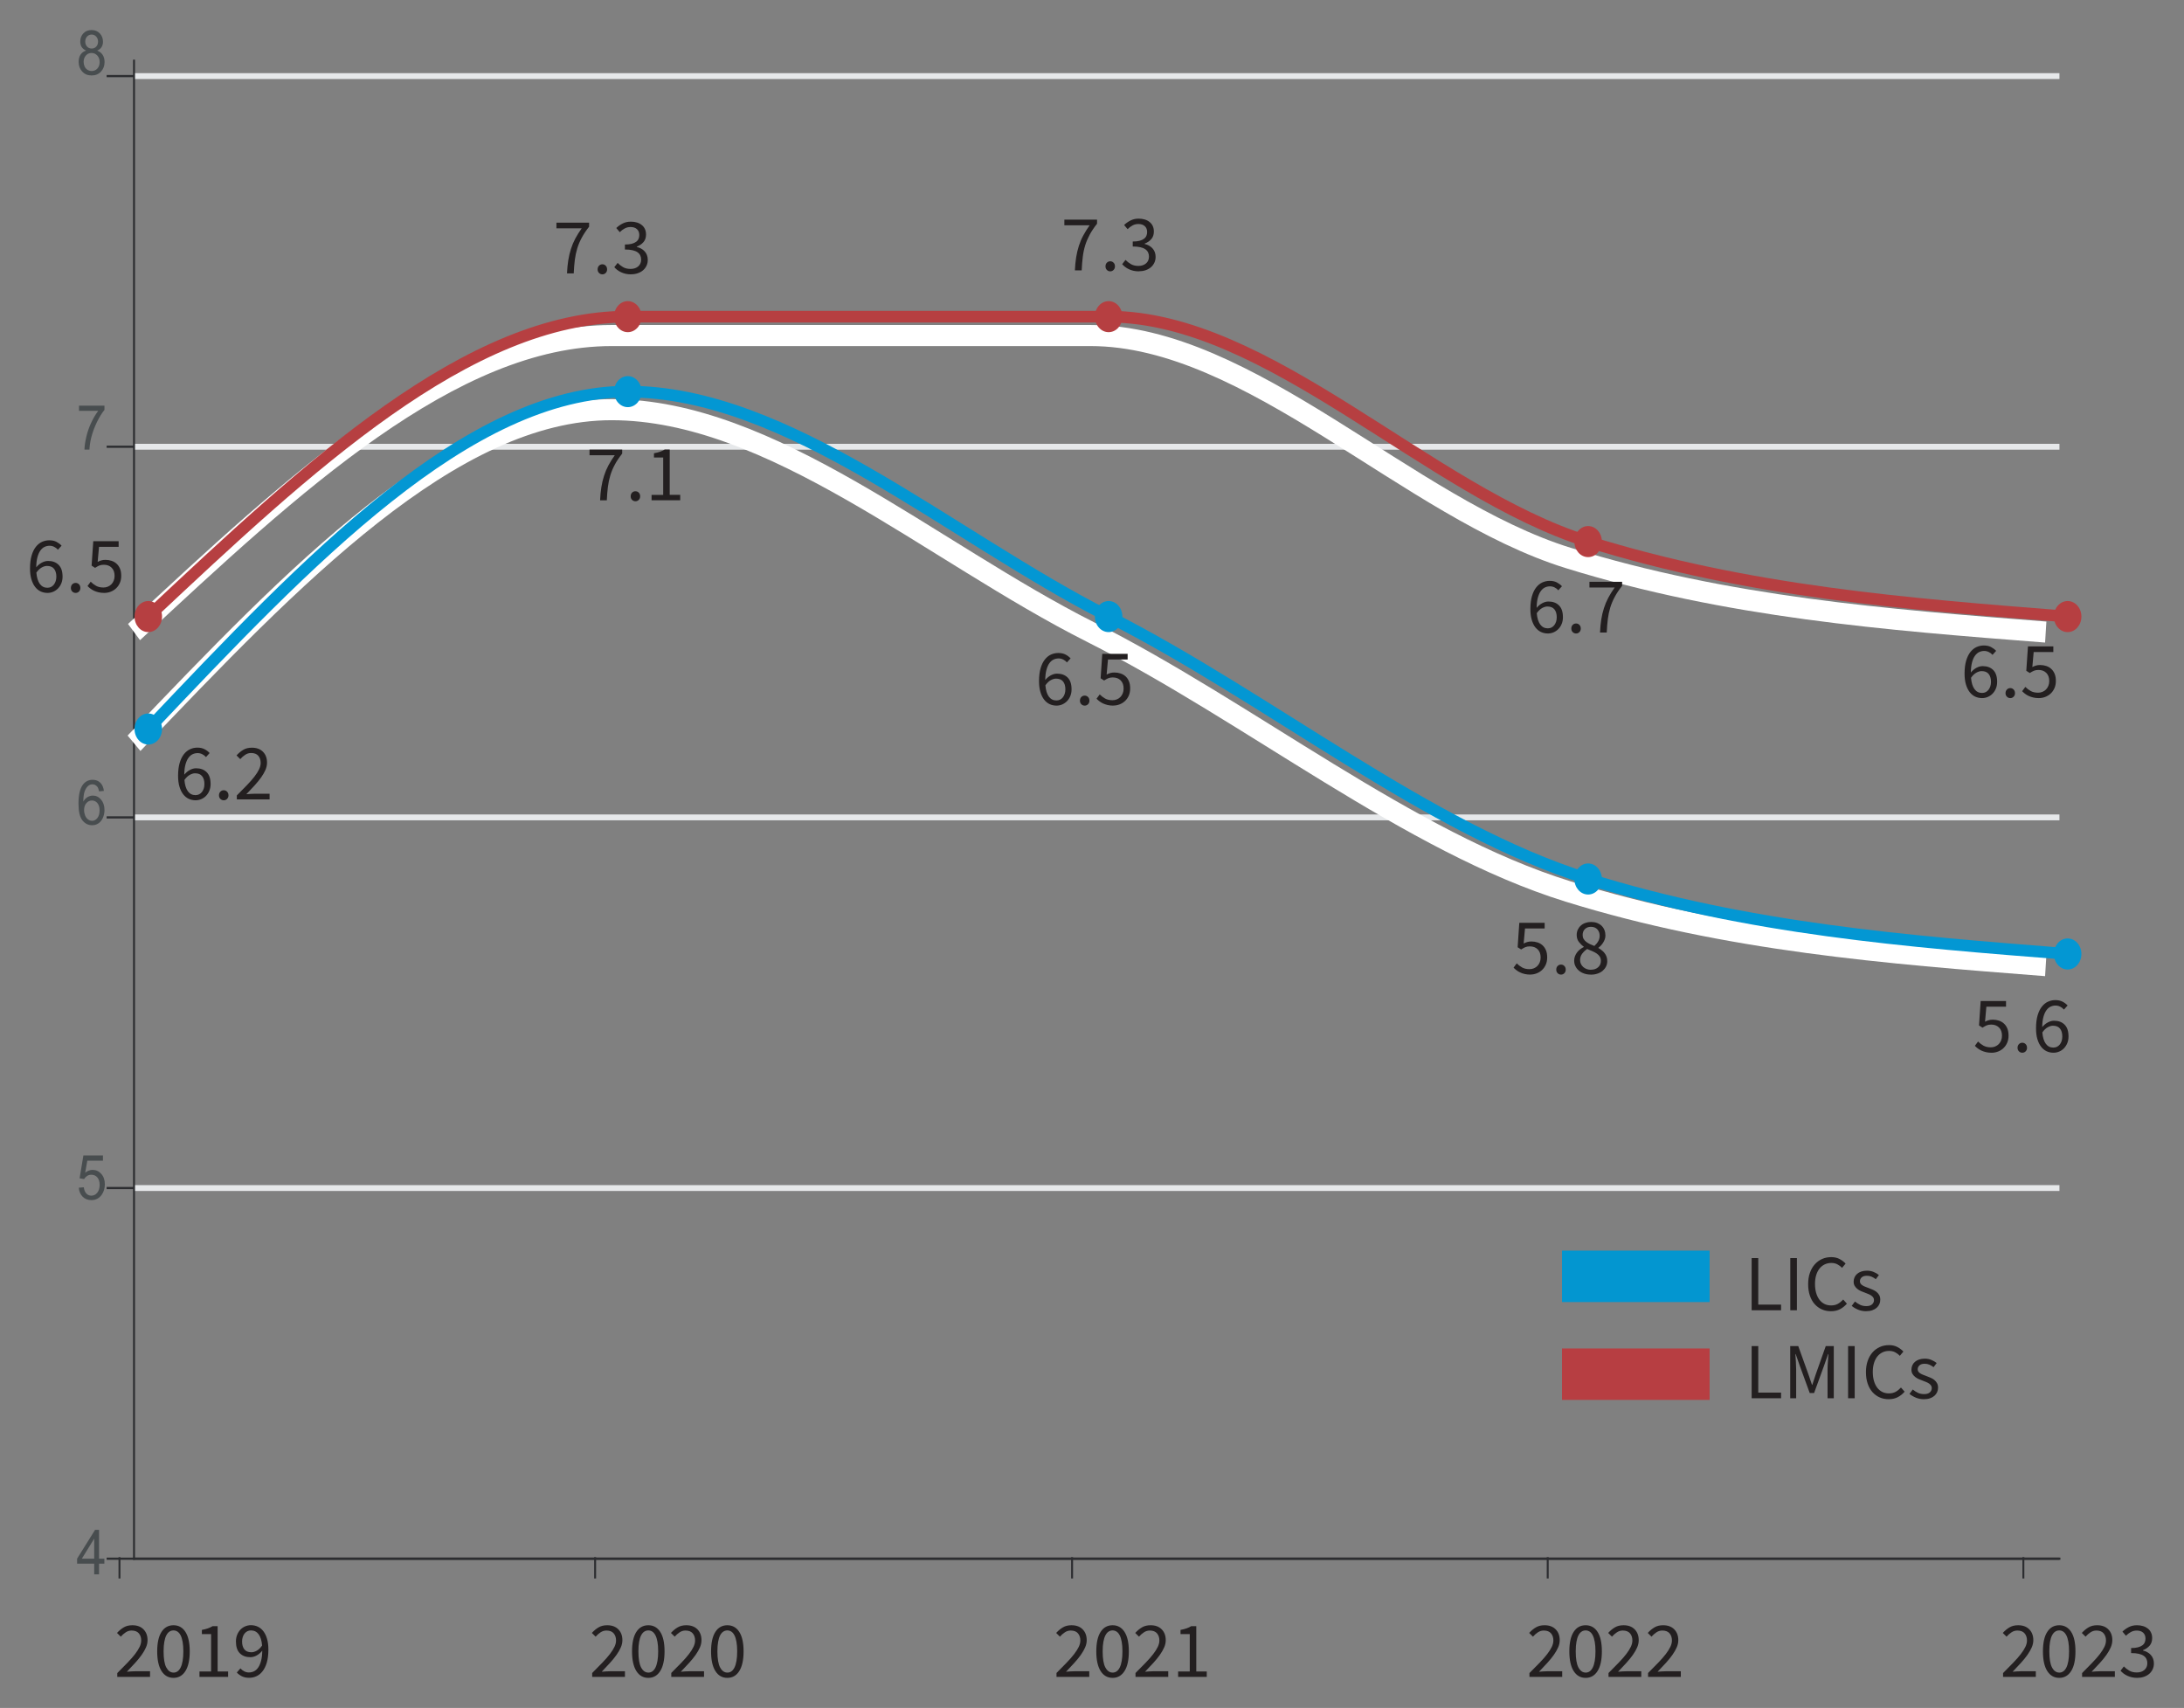<?xml version="1.0" encoding="UTF-8" standalone="no"?>
<!-- Created with Inkscape (http://www.inkscape.org/) -->

<svg
   PreserveAspectRatio="XminYmin"
   viewBox="0 0 72.676 56.83"
   version="1.1"
   id="svg17475"
   inkscape:version="1.1 (c68e22c387, 2021-05-23)"
   sodipodi:docname="health3.svg"
   xmlns:inkscape="http://www.inkscape.org/namespaces/inkscape"
   xmlns:sodipodi="http://sodipodi.sourceforge.net/DTD/sodipodi-0.dtd"
   xmlns="http://www.w3.org/2000/svg"
   xmlns:svg="http://www.w3.org/2000/svg">
  <rect x="0" y="0" width="72.676" height="56.83" fill="#808080" stroke="none"/>
  <sodipodi:namedview
     id="namedview17477"
     pagecolor="#ffffff"
     bordercolor="#666666"
     borderopacity="1.0"
     inkscape:pageshadow="2"
     inkscape:pageopacity="0.0"
     inkscape:pagecheckerboard="0"
     inkscape:document-units="mm"
     showgrid="false"
     fit-margin-left="1"
     fit-margin-top="1"
     fit-margin-bottom="1"
     fit-margin-right="1"
     inkscape:zoom="1.2900929"
     inkscape:cx="4.2632588"
     inkscape:cy="125.18478"
     inkscape:window-width="1366"
     inkscape:window-height="697"
     inkscape:window-x="-8"
     inkscape:window-y="-8"
     inkscape:window-maximized="1"
     inkscape:current-layer="layer1" />
  <defs
     id="defs17472">
    <clipPath
       clipPathUnits="userSpaceOnUse"
       id="clipPath1227">
      <path
         d="m 3300.96,386.211 h 1939.71 v 1465.54 H 3300.96 Z"
         id="path1225" />
    </clipPath>
  </defs>
  <g
     inkscape:label="Layer 1"
     inkscape:groupmode="layer"
     id="layer1"
     transform="translate(-28.631,-104.423)">
    <g
       transform="matrix(0.033,0,0,-0.037,-85.276,170.462)"
       id="g1781">
      <path
         d="M 3586.88,383.094 H 5528.43"
         style="fill:none;stroke:#2c2d30;stroke-width:1.973;stroke-linecap:butt;stroke-linejoin:miter;stroke-miterlimit:4;stroke-dasharray:none;stroke-opacity:1"
         id="path1779" />
    </g>
    <g
       transform="matrix(0.033,0,0,-0.037,-85.276,170.462)"
       id="g1785">
      <path
         d="M 3586.88,716.425 H 5528.43"
         style="fill:none;stroke:#e6e8ea;stroke-width:5.259;stroke-linecap:butt;stroke-linejoin:miter;stroke-miterlimit:4;stroke-dasharray:none;stroke-opacity:1"
         id="path1783" />
    </g>
    <g
       transform="matrix(0.033,0,0,-0.037,-85.276,170.462)"
       id="g1789">
      <path
         d="M 3586.88,1049.75 H 5528.43"
         style="fill:none;stroke:#e6e8ea;stroke-width:5.259;stroke-linecap:butt;stroke-linejoin:miter;stroke-miterlimit:4;stroke-dasharray:none;stroke-opacity:1"
         id="path1787" />
    </g>
    <g
       transform="matrix(0.033,0,0,-0.037,-85.276,170.462)"
       id="g1793">
      <path
         d="M 3586.88,1383.08 H 5528.43"
         style="fill:none;stroke:#e6e8ea;stroke-width:5.259;stroke-linecap:butt;stroke-linejoin:miter;stroke-miterlimit:4;stroke-dasharray:none;stroke-opacity:1"
         id="path1791" />
    </g>
    <g
       transform="matrix(0.033,0,0,-0.037,-85.276,170.462)"
       id="g1797">
      <path
         d="M 3586.88,1716.41 H 5528.43"
         style="fill:none;stroke:#e6e8ea;stroke-width:5.259;stroke-linecap:butt;stroke-linejoin:miter;stroke-miterlimit:4;stroke-dasharray:none;stroke-opacity:1"
         id="path1795" />
    </g>
    <g
       transform="matrix(0.033,0,0,-0.037,-85.276,170.462)"
       id="g1801">
      <path
         d="M 3586.88,383.094 H 5528.43"
         style="fill:none;stroke:#2c2d30;stroke-width:1.973;stroke-linecap:square;stroke-linejoin:miter;stroke-miterlimit:4;stroke-dasharray:none;stroke-opacity:1"
         id="path1799" />
    </g>
    <g
       id="g1829"
       transform="matrix(0.035,0,0,-0.035,-85.276,170.462)">
      <g
         clip-path="url(#clipPath1227)"
         id="g1827">
        <g
           transform="scale(0.939,1.061)"
           id="g1809">
          <path
             d="M 5514.61,383.094 V 355.473"
             style="fill:none;stroke:#2c2d30;stroke-width:1.973;stroke-linecap:butt;stroke-linejoin:miter;stroke-miterlimit:4;stroke-dasharray:none;stroke-opacity:1"
             id="path1807" />
        </g>
        <g
           transform="scale(0.939,1.061)"
           id="g1813">
          <path
             d="M 5033,383.094 V 355.473"
             style="fill:none;stroke:#2c2d30;stroke-width:1.973;stroke-linecap:butt;stroke-linejoin:miter;stroke-miterlimit:4;stroke-dasharray:none;stroke-opacity:1"
             id="path1811" />
        </g>
        <g
           transform="scale(0.939,1.061)"
           id="g1817">
          <path
             d="M 4551.41,383.094 V 355.473"
             style="fill:none;stroke:#2c2d30;stroke-width:1.973;stroke-linecap:butt;stroke-linejoin:miter;stroke-miterlimit:4;stroke-dasharray:none;stroke-opacity:1"
             id="path1815" />
        </g>
        <g
           transform="scale(0.939,1.061)"
           id="g1821">
          <path
             d="M 4068.48,383.094 V 355.473"
             style="fill:none;stroke:#2c2d30;stroke-width:1.973;stroke-linecap:butt;stroke-linejoin:miter;stroke-miterlimit:4;stroke-dasharray:none;stroke-opacity:1"
             id="path1819" />
        </g>
        <g
           transform="scale(0.939,1.061)"
           id="g1825">
          <path
             d="M 3586.88,383.094 V 355.473"
             style="fill:none;stroke:#2c2d30;stroke-width:1.973;stroke-linecap:butt;stroke-linejoin:miter;stroke-miterlimit:4;stroke-dasharray:none;stroke-opacity:1"
             id="path1823" />
        </g>
      </g>
    </g>
    <g
       transform="matrix(0.033,0,0,-0.037,-85.276,170.462)"
       id="g1833">
      <path
         d="M 3586.88,383.094 V 1730.22"
         style="fill:none;stroke:#2c2d30;stroke-width:1.973;stroke-linecap:square;stroke-linejoin:miter;stroke-miterlimit:4;stroke-dasharray:none;stroke-opacity:1"
         id="path1831" />
    </g>
    <g
       transform="matrix(0.033,0,0,-0.037,-85.276,170.462)"
       id="g1837">
      <path
         d="m 3586.88,1716.41 h -27.62"
         style="fill:none;stroke:#2c2d30;stroke-width:1.973;stroke-linecap:butt;stroke-linejoin:miter;stroke-miterlimit:4;stroke-dasharray:none;stroke-opacity:1"
         id="path1835" />
    </g>
    <path
       d="m 31.499,106.107 c -0.067,-0.028 -0.116,-0.067 -0.149,-0.118 -0.032,-0.051 -0.048,-0.112 -0.048,-0.184 0,-0.108 0.034,-0.198 0.103,-0.272 0.068,-0.073 0.159,-0.11 0.273,-0.11 0.114,0 0.206,0.037 0.276,0.113 0.07,0.075 0.104,0.167 0.104,0.274 0,0.069 -0.016,0.129 -0.048,0.18 -0.032,0.051 -0.08,0.09 -0.145,0.117 0.08,0.03 0.141,0.078 0.183,0.143 0.042,0.066 0.063,0.145 0.063,0.236 0,0.126 -0.04,0.232 -0.119,0.319 -0.079,0.086 -0.183,0.129 -0.312,0.129 -0.129,0 -0.234,-0.043 -0.313,-0.129 -0.079,-0.086 -0.119,-0.194 -0.119,-0.324 0,-0.096 0.022,-0.177 0.065,-0.242 0.043,-0.065 0.105,-0.109 0.185,-0.133 z m -0.032,-0.308 c 0,0.07 0.02,0.127 0.059,0.172 0.04,0.044 0.091,0.067 0.156,0.067 0.063,0 0.114,-0.022 0.153,-0.066 0.039,-0.044 0.059,-0.098 0.059,-0.163 0,-0.067 -0.02,-0.123 -0.061,-0.168 -0.041,-0.045 -0.091,-0.068 -0.152,-0.068 -0.062,0 -0.113,0.022 -0.153,0.067 -0.04,0.044 -0.06,0.098 -0.06,0.16 z m -0.053,0.684 c 0,0.052 0.011,0.102 0.032,0.151 0.021,0.048 0.054,0.086 0.097,0.112 0.043,0.027 0.089,0.04 0.139,0.04 0.077,0 0.141,-0.028 0.191,-0.084 0.05,-0.056 0.074,-0.127 0.074,-0.213 0,-0.088 -0.025,-0.16 -0.077,-0.217 -0.051,-0.057 -0.116,-0.086 -0.194,-0.086 -0.076,0 -0.139,0.028 -0.188,0.085 -0.049,0.056 -0.074,0.127 -0.074,0.212"
       style="fill:#484d4f;fill-opacity:1;fill-rule:nonzero;stroke:none;stroke-width:0.035"
       id="path1839" />
    <g
       transform="matrix(0.033,0,0,-0.037,-85.276,170.462)"
       id="g1843">
      <path
         d="m 3586.88,1383.08 h -27.62"
         style="fill:none;stroke:#2c2d30;stroke-width:1.973;stroke-linecap:butt;stroke-linejoin:miter;stroke-miterlimit:4;stroke-dasharray:none;stroke-opacity:1"
         id="path1841" />
    </g>
    <path
       d="m 31.26,118.096 v -0.174 h 0.847 v 0.141 c -0.084,0.1 -0.166,0.234 -0.248,0.4 -0.082,0.167 -0.145,0.338 -0.19,0.513 -0.032,0.124 -0.053,0.26 -0.062,0.407 h -0.165 c 0.002,-0.117 0.022,-0.258 0.061,-0.423 0.038,-0.165 0.094,-0.324 0.166,-0.478 0.072,-0.153 0.149,-0.282 0.231,-0.388 H 31.26"
       style="fill:#484d4f;fill-opacity:1;fill-rule:nonzero;stroke:none;stroke-width:0.035"
       id="path1845" />
    <g
       transform="matrix(0.033,0,0,-0.037,-85.276,170.462)"
       id="g1849">
      <path
         d="m 3586.88,1049.75 h -27.62"
         style="fill:none;stroke:#2c2d30;stroke-width:1.973;stroke-linecap:butt;stroke-linejoin:miter;stroke-miterlimit:4;stroke-dasharray:none;stroke-opacity:1"
         id="path1847" />
    </g>
    <path
       d="m 32.088,130.74 -0.159,0.015 c -0.014,-0.071 -0.035,-0.123 -0.061,-0.156 -0.044,-0.052 -0.098,-0.078 -0.162,-0.078 -0.052,0 -0.097,0.016 -0.137,0.049 -0.05,0.041 -0.09,0.102 -0.12,0.182 -0.029,0.08 -0.044,0.194 -0.046,0.342 0.039,-0.067 0.086,-0.116 0.142,-0.149 0.056,-0.032 0.115,-0.049 0.176,-0.049 0.108,0 0.199,0.045 0.274,0.134 0.075,0.089 0.113,0.205 0.113,0.346 0,0.093 -0.018,0.179 -0.053,0.259 -0.035,0.08 -0.084,0.141 -0.146,0.183 -0.062,0.043 -0.133,0.064 -0.211,0.064 -0.134,0 -0.243,-0.056 -0.328,-0.167 -0.085,-0.111 -0.127,-0.295 -0.127,-0.551 0,-0.286 0.047,-0.494 0.141,-0.624 0.082,-0.113 0.192,-0.17 0.331,-0.17 0.103,0 0.188,0.033 0.254,0.098 0.066,0.065 0.105,0.155 0.119,0.27 z m -0.659,0.639 c 0,0.062 0.012,0.122 0.035,0.18 0.024,0.058 0.056,0.101 0.098,0.131 0.042,0.03 0.087,0.045 0.134,0.045 0.069,0 0.127,-0.031 0.176,-0.093 0.048,-0.062 0.073,-0.146 0.073,-0.253 0,-0.102 -0.024,-0.183 -0.072,-0.242 -0.048,-0.059 -0.109,-0.088 -0.183,-0.088 -0.073,0 -0.135,0.03 -0.185,0.088 -0.051,0.059 -0.076,0.137 -0.076,0.232"
       style="fill:#484d4f;fill-opacity:1;fill-rule:nonzero;stroke:none;stroke-width:0.035"
       id="path1851" />
    <g
       transform="matrix(0.033,0,0,-0.037,-85.276,170.462)"
       id="g1855">
      <path
         d="m 3586.88,716.425 h -27.62"
         style="fill:none;stroke:#2c2d30;stroke-width:1.973;stroke-linecap:butt;stroke-linejoin:miter;stroke-miterlimit:4;stroke-dasharray:none;stroke-opacity:1"
         id="path1853" />
    </g>
    <path
       d="m 31.251,143.944 0.168,-0.015 c 0.013,0.093 0.041,0.162 0.087,0.209 0.045,0.047 0.1,0.07 0.165,0.07 0.078,0 0.144,-0.033 0.197,-0.099 0.053,-0.066 0.079,-0.153 0.079,-0.262 0,-0.104 -0.025,-0.185 -0.076,-0.245 -0.051,-0.06 -0.118,-0.09 -0.202,-0.09 -0.052,0 -0.099,0.013 -0.14,0.04 -0.041,0.027 -0.074,0.062 -0.097,0.104 l -0.152,-0.025 0.126,-0.761 H 32.057 v 0.174 h -0.521 l -0.07,0.399 c 0.078,-0.062 0.161,-0.093 0.247,-0.093 0.114,0 0.21,0.045 0.289,0.134 0.079,0.089 0.118,0.205 0.118,0.345 0,0.134 -0.035,0.25 -0.103,0.347 -0.084,0.12 -0.199,0.18 -0.344,0.18 -0.119,0 -0.216,-0.038 -0.291,-0.113 -0.075,-0.075 -0.119,-0.176 -0.129,-0.3"
       style="fill:#484d4f;fill-opacity:1;fill-rule:nonzero;stroke:none;stroke-width:0.035"
       id="path1857" />
    <g
       transform="matrix(0.033,0,0,-0.037,-85.276,170.462)"
       id="g1861">
      <path
         d="m 3586.88,383.094 h -27.62"
         style="fill:none;stroke:#2c2d30;stroke-width:1.973;stroke-linecap:butt;stroke-linejoin:miter;stroke-miterlimit:4;stroke-dasharray:none;stroke-opacity:1"
         id="path1859" />
    </g>
    <path
       d="m 31.766,156.807 v -0.354 h -0.569 v -0.167 L 31.795,155.327 h 0.132 v 0.959 h 0.177 v 0.167 h -0.177 v 0.354 z m 0,-0.521 v -0.666 l -0.411,0.666 z"
       style="fill:#484d4f;fill-opacity:1;fill-rule:nonzero;stroke:none;stroke-width:0.035"
       id="path1863" />
    <g
       transform="matrix(0.033,0,0,-0.037,-85.276,170.462)"
       id="g1867">
      <path
         d="m 3586.88,1116.42 c 160.54,150 321.07,299.99 481.6,299.99 160.98,0 321.96,-127.65 482.93,-199.99 160.54,-72.14 321.06,-188.89 481.59,-233.331 160.55,-44.445 321.08,-55.559 481.61,-66.664"
         style="fill:none;stroke:#ffffff;stroke-width:18.939;stroke-linecap:butt;stroke-linejoin:miter;stroke-miterlimit:4;stroke-dasharray:none;stroke-opacity:1"
         id="path1865" />
    </g>
    <path
       d="m 33.565,128.681 c 5.319,-5.614 10.638,-11.227 15.956,-11.227 5.334,0 10.667,4.777 16,7.484 5.319,2.7 10.637,7.069 15.956,8.732 5.319,1.663 10.638,2.079 15.957,2.495"
       style="fill:none;stroke:#0397d3;stroke-width:0.389;stroke-linecap:butt;stroke-linejoin:miter;stroke-miterlimit:4;stroke-dasharray:none;stroke-opacity:1"
       id="path1869" />
    <g
       transform="matrix(0.033,0,0,-0.037,-85.276,170.462)"
       id="g1875">
      <path
         d="m 3586.88,1216.42 c 160.54,133.34 321.07,266.66 481.6,266.66 h 482.93 c 160.54,0 321.06,-155.55 481.59,-200 160.55,-44.44 321.08,-55.56 481.61,-66.66"
         style="fill:none;stroke:#ffffff;stroke-width:18.939;stroke-linecap:butt;stroke-linejoin:miter;stroke-miterlimit:4;stroke-dasharray:none;stroke-opacity:1"
         id="path1873" />
    </g>
    <path
       d="m 33.565,124.939 c 5.319,-4.99 10.638,-9.979 15.956,-9.979 h 16 c 5.319,0 10.637,5.821 15.956,7.485 5.319,1.663 10.638,2.079 15.957,2.495"
       style="fill:none;stroke:#b63f41;stroke-width:0.389;stroke-linecap:butt;stroke-linejoin:miter;stroke-miterlimit:4;stroke-dasharray:none;stroke-opacity:1"
       id="path1877" />
    <path
       d="m 33.108,128.681 c 0,-0.286 0.205,-0.517 0.457,-0.517 0.253,0 0.458,0.231 0.458,0.517 0,0.285 -0.205,0.516 -0.458,0.516 -0.253,0 -0.457,-0.231 -0.457,-0.516"
       style="fill:#0397d3;fill-opacity:1;fill-rule:nonzero;stroke:none;stroke-width:0.035"
       id="path1881" />
    <path
       d="m 49.064,117.454 c 0,-0.285 0.205,-0.516 0.458,-0.516 0.253,0 0.458,0.231 0.458,0.516 0,0.286 -0.205,0.517 -0.458,0.517 -0.253,0 -0.458,-0.231 -0.458,-0.517"
       style="fill:#0397d3;fill-opacity:1;fill-rule:nonzero;stroke:none;stroke-width:0.035"
       id="path1883" />
    <path
       d="m 65.064,124.939 c 0,-0.285 0.205,-0.517 0.458,-0.517 0.253,0 0.458,0.231 0.458,0.517 0,0.286 -0.205,0.517 -0.458,0.517 -0.253,0 -0.458,-0.231 -0.458,-0.517"
       style="fill:#0397d3;fill-opacity:1;fill-rule:nonzero;stroke:none;stroke-width:0.035"
       id="path1885" />
    <path
       d="m 81.021,133.671 c 0,-0.285 0.205,-0.517 0.457,-0.517 0.253,0 0.458,0.231 0.458,0.517 0,0.285 -0.205,0.517 -0.458,0.517 -0.253,0 -0.457,-0.231 -0.457,-0.517"
       style="fill:#0397d3;fill-opacity:1;fill-rule:nonzero;stroke:none;stroke-width:0.035"
       id="path1887" />
    <path
       d="m 96.977,136.166 c 0,-0.285 0.205,-0.517 0.458,-0.517 0.253,0 0.458,0.231 0.458,0.517 0,0.286 -0.205,0.517 -0.458,0.517 -0.253,0 -0.458,-0.231 -0.458,-0.517"
       style="fill:#0397d3;fill-opacity:1;fill-rule:nonzero;stroke:none;stroke-width:0.035"
       id="path1889" />
    <path
       d="m 33.108,124.939 c 0,-0.285 0.205,-0.517 0.457,-0.517 0.253,0 0.458,0.231 0.458,0.517 0,0.286 -0.205,0.517 -0.458,0.517 -0.253,0 -0.457,-0.231 -0.457,-0.517"
       style="fill:#b63f41;fill-opacity:1;fill-rule:nonzero;stroke:none;stroke-width:0.035"
       id="path1891" />
    <path
       d="m 49.064,114.959 c 0,-0.285 0.205,-0.516 0.458,-0.516 0.253,0 0.458,0.231 0.458,0.516 0,0.285 -0.205,0.517 -0.458,0.517 -0.253,0 -0.458,-0.232 -0.458,-0.517"
       style="fill:#b63f41;fill-opacity:1;fill-rule:nonzero;stroke:none;stroke-width:0.035"
       id="path1893" />
    <path
       d="m 65.064,114.959 c 0,-0.285 0.205,-0.516 0.458,-0.516 0.253,0 0.458,0.231 0.458,0.516 0,0.285 -0.205,0.517 -0.458,0.517 -0.253,0 -0.458,-0.232 -0.458,-0.517"
       style="fill:#b63f41;fill-opacity:1;fill-rule:nonzero;stroke:none;stroke-width:0.035"
       id="path1895" />
    <path
       d="m 81.021,122.444 c 0,-0.285 0.205,-0.517 0.457,-0.517 0.253,0 0.458,0.231 0.458,0.517 0,0.286 -0.205,0.517 -0.458,0.517 -0.253,0 -0.457,-0.231 -0.457,-0.517"
       style="fill:#b63f41;fill-opacity:1;fill-rule:nonzero;stroke:none;stroke-width:0.035"
       id="path1897" />
    <path
       d="m 96.977,124.939 c 0,-0.285 0.205,-0.517 0.458,-0.517 0.253,0 0.458,0.231 0.458,0.517 0,0.286 -0.205,0.517 -0.458,0.517 -0.253,0 -0.458,-0.231 -0.458,-0.517"
       style="fill:#b63f41;fill-opacity:1;fill-rule:nonzero;stroke:none;stroke-width:0.035"
       id="path1899" />
    <path
       d="m 32.536,160.091 c 0.127,-0.127 0.24,-0.242 0.339,-0.344 0.099,-0.102 0.182,-0.197 0.249,-0.284 0.067,-0.087 0.118,-0.168 0.153,-0.241 0.035,-0.073 0.053,-0.144 0.053,-0.213 0,-0.097 -0.026,-0.176 -0.079,-0.238 -0.053,-0.062 -0.133,-0.093 -0.241,-0.093 -0.071,0 -0.136,0.02 -0.196,0.06 -0.06,0.04 -0.115,0.088 -0.164,0.144 l -0.125,-0.124 c 0.071,-0.078 0.146,-0.14 0.225,-0.186 0.079,-0.047 0.175,-0.07 0.286,-0.07 0.157,0 0.28,0.045 0.37,0.136 0.09,0.091 0.135,0.211 0.135,0.361 0,0.079 -0.017,0.159 -0.052,0.239 -0.034,0.08 -0.082,0.163 -0.143,0.249 -0.061,0.086 -0.133,0.175 -0.217,0.267 -0.084,0.093 -0.176,0.191 -0.277,0.295 0.046,-0.004 0.093,-0.007 0.143,-0.011 0.049,-0.003 0.096,-0.005 0.14,-0.005 h 0.489 v 0.188 h -1.09 v -0.13"
       style="fill:#231f20;fill-opacity:1;fill-rule:nonzero;stroke:none;stroke-width:0.035"
       id="path2035" />
    <path
       d="m 34.405,160.253 c -0.171,0 -0.304,-0.076 -0.4,-0.228 -0.095,-0.152 -0.143,-0.369 -0.143,-0.653 0,-0.284 0.048,-0.5 0.143,-0.648 0.095,-0.148 0.229,-0.222 0.4,-0.222 0.169,0 0.302,0.074 0.397,0.222 0.095,0.148 0.143,0.364 0.143,0.648 0,0.284 -0.048,0.502 -0.143,0.653 -0.095,0.152 -0.228,0.228 -0.397,0.228 z m 0,-0.175 c 0.049,0 0.094,-0.014 0.133,-0.041 0.04,-0.027 0.074,-0.07 0.103,-0.127 0.029,-0.057 0.052,-0.131 0.067,-0.22 0.016,-0.089 0.024,-0.195 0.024,-0.319 0,-0.123 -0.008,-0.229 -0.024,-0.318 -0.016,-0.088 -0.038,-0.16 -0.067,-0.216 -0.029,-0.056 -0.064,-0.097 -0.103,-0.123 -0.04,-0.026 -0.084,-0.04 -0.133,-0.04 -0.049,0 -0.095,0.013 -0.135,0.04 -0.041,0.026 -0.075,0.068 -0.104,0.123 -0.029,0.056 -0.052,0.128 -0.067,0.216 -0.016,0.088 -0.024,0.194 -0.024,0.318 0,0.247 0.03,0.426 0.091,0.538 0.061,0.112 0.14,0.168 0.24,0.168"
       style="fill:#231f20;fill-opacity:1;fill-rule:nonzero;stroke:none;stroke-width:0.035"
       id="path2037" />
    <path
       d="m 35.27,160.041 h 0.386 v -1.244 h -0.307 v -0.14 c 0.078,-0.014 0.145,-0.031 0.202,-0.052 0.057,-0.02 0.109,-0.044 0.155,-0.073 h 0.167 v 1.508 h 0.349 v 0.18 h -0.953 v -0.18"
       style="fill:#231f20;fill-opacity:1;fill-rule:nonzero;stroke:none;stroke-width:0.035"
       id="path2039" />
    <path
       d="m 36.998,159.401 c 0.055,0 0.113,-0.017 0.176,-0.051 0.063,-0.035 0.122,-0.092 0.179,-0.173 -0.014,-0.166 -0.053,-0.291 -0.116,-0.376 -0.064,-0.085 -0.149,-0.127 -0.257,-0.127 -0.041,0 -0.079,0.009 -0.115,0.026 -0.036,0.018 -0.067,0.043 -0.094,0.075 -0.026,0.033 -0.047,0.072 -0.062,0.118 -0.015,0.046 -0.022,0.096 -0.022,0.151 0,0.111 0.025,0.198 0.077,0.262 0.051,0.064 0.13,0.095 0.236,0.095 z m -0.365,0.537 c 0.035,0.041 0.077,0.073 0.126,0.098 0.049,0.025 0.099,0.037 0.152,0.037 0.06,0 0.116,-0.012 0.169,-0.037 0.053,-0.025 0.1,-0.066 0.14,-0.123 0.04,-0.057 0.073,-0.132 0.098,-0.224 0.025,-0.092 0.038,-0.205 0.04,-0.341 -0.053,0.067 -0.115,0.12 -0.185,0.159 -0.071,0.039 -0.141,0.058 -0.212,0.058 -0.146,0 -0.262,-0.043 -0.349,-0.13 -0.086,-0.086 -0.13,-0.217 -0.13,-0.392 0,-0.081 0.013,-0.155 0.04,-0.221 0.026,-0.066 0.062,-0.123 0.107,-0.171 0.045,-0.048 0.098,-0.085 0.159,-0.111 0.061,-0.026 0.125,-0.04 0.192,-0.04 0.083,0 0.16,0.017 0.231,0.05 0.072,0.034 0.133,0.084 0.185,0.152 0.052,0.068 0.093,0.153 0.122,0.254 0.029,0.101 0.044,0.22 0.044,0.356 0,0.169 -0.018,0.314 -0.053,0.433 -0.035,0.119 -0.083,0.216 -0.143,0.291 -0.06,0.075 -0.128,0.13 -0.205,0.164 -0.077,0.035 -0.157,0.051 -0.242,0.051 -0.09,0 -0.169,-0.017 -0.237,-0.05 -0.068,-0.034 -0.125,-0.076 -0.171,-0.127 l 0.122,-0.138"
       style="fill:#231f20;fill-opacity:1;fill-rule:nonzero;stroke:none;stroke-width:0.035"
       id="path2041" />
    <path
       d="m 48.337,160.091 c 0.127,-0.127 0.24,-0.242 0.338,-0.344 0.099,-0.102 0.182,-0.197 0.249,-0.284 0.067,-0.087 0.119,-0.168 0.154,-0.241 0.035,-0.073 0.053,-0.144 0.053,-0.213 0,-0.097 -0.026,-0.176 -0.079,-0.238 -0.053,-0.062 -0.133,-0.093 -0.241,-0.093 -0.071,0 -0.136,0.02 -0.196,0.06 -0.06,0.04 -0.115,0.088 -0.164,0.144 l -0.125,-0.124 c 0.071,-0.078 0.146,-0.14 0.225,-0.186 0.079,-0.047 0.175,-0.07 0.286,-0.07 0.157,0 0.28,0.045 0.37,0.136 0.09,0.091 0.135,0.211 0.135,0.361 0,0.079 -0.017,0.159 -0.052,0.239 -0.034,0.08 -0.082,0.163 -0.143,0.249 -0.061,0.086 -0.133,0.175 -0.217,0.267 -0.084,0.093 -0.176,0.191 -0.276,0.295 0.046,-0.004 0.093,-0.007 0.143,-0.011 0.049,-0.003 0.096,-0.005 0.14,-0.005 h 0.49 v 0.188 h -1.09 v -0.13"
       style="fill:#231f20;fill-opacity:1;fill-rule:nonzero;stroke:none;stroke-width:0.035"
       id="path2043" />
    <path
       d="m 50.205,160.253 c -0.171,0 -0.304,-0.076 -0.399,-0.228 -0.095,-0.152 -0.143,-0.369 -0.143,-0.653 0,-0.284 0.048,-0.5 0.143,-0.648 0.095,-0.148 0.229,-0.222 0.399,-0.222 0.17,0 0.302,0.074 0.397,0.222 0.096,0.148 0.143,0.364 0.143,0.648 0,0.284 -0.048,0.502 -0.143,0.653 -0.095,0.152 -0.227,0.228 -0.397,0.228 z m 0,-0.175 c 0.05,0 0.094,-0.014 0.134,-0.041 0.04,-0.027 0.074,-0.07 0.103,-0.127 0.029,-0.057 0.051,-0.131 0.067,-0.22 0.016,-0.089 0.024,-0.195 0.024,-0.319 0,-0.123 -0.008,-0.229 -0.024,-0.318 -0.016,-0.088 -0.038,-0.16 -0.067,-0.216 -0.029,-0.056 -0.064,-0.097 -0.103,-0.123 -0.04,-0.026 -0.084,-0.04 -0.134,-0.04 -0.049,0 -0.094,0.013 -0.135,0.04 -0.041,0.026 -0.075,0.068 -0.104,0.123 -0.029,0.056 -0.052,0.128 -0.067,0.216 -0.016,0.088 -0.024,0.194 -0.024,0.318 0,0.247 0.031,0.426 0.091,0.538 0.061,0.112 0.141,0.168 0.239,0.168"
       style="fill:#231f20;fill-opacity:1;fill-rule:nonzero;stroke:none;stroke-width:0.035"
       id="path2045" />
    <path
       d="m 50.967,160.091 c 0.127,-0.127 0.24,-0.242 0.339,-0.344 0.099,-0.102 0.182,-0.197 0.249,-0.284 0.067,-0.087 0.118,-0.168 0.153,-0.241 0.035,-0.073 0.053,-0.144 0.053,-0.213 0,-0.097 -0.026,-0.176 -0.079,-0.238 -0.053,-0.062 -0.133,-0.093 -0.241,-0.093 -0.071,0 -0.136,0.02 -0.195,0.06 -0.06,0.04 -0.115,0.088 -0.164,0.144 l -0.124,-0.124 c 0.071,-0.078 0.145,-0.14 0.225,-0.186 0.079,-0.047 0.175,-0.07 0.286,-0.07 0.157,0 0.281,0.045 0.37,0.136 0.09,0.091 0.135,0.211 0.135,0.361 0,0.079 -0.017,0.159 -0.051,0.239 -0.035,0.08 -0.082,0.163 -0.143,0.249 -0.061,0.086 -0.133,0.175 -0.217,0.267 -0.084,0.093 -0.176,0.191 -0.277,0.295 0.046,-0.004 0.093,-0.007 0.143,-0.011 0.049,-0.003 0.096,-0.005 0.14,-0.005 h 0.49 v 0.188 h -1.09 v -0.13"
       style="fill:#231f20;fill-opacity:1;fill-rule:nonzero;stroke:none;stroke-width:0.035"
       id="path2047" />
    <path
       d="m 52.835,160.253 c -0.171,0 -0.304,-0.076 -0.399,-0.228 -0.096,-0.152 -0.143,-0.369 -0.143,-0.653 0,-0.284 0.048,-0.5 0.143,-0.648 0.095,-0.148 0.228,-0.222 0.399,-0.222 0.169,0 0.302,0.074 0.397,0.222 0.095,0.148 0.143,0.364 0.143,0.648 0,0.284 -0.048,0.502 -0.143,0.653 -0.095,0.152 -0.228,0.228 -0.397,0.228 z m 0,-0.175 c 0.049,0 0.094,-0.014 0.133,-0.041 0.04,-0.027 0.074,-0.07 0.103,-0.127 0.029,-0.057 0.052,-0.131 0.067,-0.22 0.016,-0.089 0.024,-0.195 0.024,-0.319 0,-0.123 -0.008,-0.229 -0.024,-0.318 -0.016,-0.088 -0.038,-0.16 -0.067,-0.216 -0.029,-0.056 -0.064,-0.097 -0.103,-0.123 -0.04,-0.026 -0.084,-0.04 -0.133,-0.04 -0.049,0 -0.095,0.013 -0.135,0.04 -0.041,0.026 -0.076,0.068 -0.105,0.123 -0.029,0.056 -0.052,0.128 -0.067,0.216 -0.016,0.088 -0.024,0.194 -0.024,0.318 0,0.247 0.031,0.426 0.091,0.538 0.061,0.112 0.141,0.168 0.24,0.168"
       style="fill:#231f20;fill-opacity:1;fill-rule:nonzero;stroke:none;stroke-width:0.035"
       id="path2049" />
    <path
       d="m 63.787,160.091 c 0.127,-0.127 0.24,-0.242 0.338,-0.344 0.099,-0.102 0.182,-0.197 0.249,-0.284 0.067,-0.087 0.119,-0.168 0.154,-0.241 0.035,-0.073 0.053,-0.144 0.053,-0.213 0,-0.097 -0.026,-0.176 -0.079,-0.238 -0.053,-0.062 -0.133,-0.093 -0.241,-0.093 -0.071,0 -0.136,0.02 -0.196,0.06 -0.06,0.04 -0.115,0.088 -0.164,0.144 l -0.124,-0.124 c 0.071,-0.078 0.145,-0.14 0.225,-0.186 0.079,-0.047 0.175,-0.07 0.286,-0.07 0.157,0 0.28,0.045 0.37,0.136 0.09,0.091 0.135,0.211 0.135,0.361 0,0.079 -0.017,0.159 -0.052,0.239 -0.034,0.08 -0.082,0.163 -0.143,0.249 -0.061,0.086 -0.133,0.175 -0.217,0.267 -0.084,0.093 -0.176,0.191 -0.276,0.295 0.046,-0.004 0.093,-0.007 0.143,-0.011 0.049,-0.003 0.096,-0.005 0.14,-0.005 h 0.49 v 0.188 h -1.09 v -0.13"
       style="fill:#231f20;fill-opacity:1;fill-rule:nonzero;stroke:none;stroke-width:0.035"
       id="path2051" />
    <path
       d="m 65.655,160.253 c -0.171,0 -0.304,-0.076 -0.4,-0.228 -0.095,-0.152 -0.143,-0.369 -0.143,-0.653 0,-0.284 0.048,-0.5 0.143,-0.648 0.095,-0.148 0.228,-0.222 0.4,-0.222 0.169,0 0.301,0.074 0.397,0.222 0.095,0.148 0.143,0.364 0.143,0.648 0,0.284 -0.047,0.502 -0.143,0.653 -0.096,0.152 -0.228,0.228 -0.397,0.228 z m 0,-0.175 c 0.049,0 0.094,-0.014 0.133,-0.041 0.04,-0.027 0.074,-0.07 0.103,-0.127 0.029,-0.057 0.052,-0.131 0.067,-0.22 0.016,-0.089 0.024,-0.195 0.024,-0.319 0,-0.123 -0.008,-0.229 -0.024,-0.318 -0.016,-0.088 -0.038,-0.16 -0.067,-0.216 -0.029,-0.056 -0.064,-0.097 -0.103,-0.123 -0.04,-0.026 -0.084,-0.04 -0.133,-0.04 -0.05,0 -0.095,0.013 -0.135,0.04 -0.041,0.026 -0.075,0.068 -0.104,0.123 -0.029,0.056 -0.052,0.128 -0.068,0.216 -0.016,0.088 -0.024,0.194 -0.024,0.318 0,0.247 0.03,0.426 0.091,0.538 0.061,0.112 0.141,0.168 0.24,0.168"
       style="fill:#231f20;fill-opacity:1;fill-rule:nonzero;stroke:none;stroke-width:0.035"
       id="path2053" />
    <path
       d="m 66.417,160.091 c 0.127,-0.127 0.24,-0.242 0.339,-0.344 0.099,-0.102 0.182,-0.197 0.249,-0.284 0.067,-0.087 0.118,-0.168 0.153,-0.241 0.035,-0.073 0.053,-0.144 0.053,-0.213 0,-0.097 -0.026,-0.176 -0.079,-0.238 -0.053,-0.062 -0.133,-0.093 -0.241,-0.093 -0.071,0 -0.135,0.02 -0.195,0.06 -0.06,0.04 -0.115,0.088 -0.164,0.144 l -0.124,-0.124 c 0.071,-0.078 0.146,-0.14 0.225,-0.186 0.079,-0.047 0.175,-0.07 0.285,-0.07 0.157,0 0.281,0.045 0.37,0.136 0.09,0.091 0.135,0.211 0.135,0.361 0,0.079 -0.017,0.159 -0.052,0.239 -0.035,0.08 -0.082,0.163 -0.143,0.249 -0.061,0.086 -0.133,0.175 -0.217,0.267 -0.084,0.093 -0.176,0.191 -0.277,0.295 0.046,-0.004 0.093,-0.007 0.143,-0.011 0.049,-0.003 0.096,-0.005 0.14,-0.005 h 0.489 v 0.188 H 66.417 v -0.13"
       style="fill:#231f20;fill-opacity:1;fill-rule:nonzero;stroke:none;stroke-width:0.035"
       id="path2055" />
    <path
       d="m 67.835,160.041 h 0.387 v -1.244 h -0.307 v -0.14 c 0.078,-0.014 0.145,-0.031 0.202,-0.052 0.058,-0.02 0.109,-0.044 0.155,-0.073 h 0.167 v 1.508 h 0.349 v 0.18 h -0.953 v -0.18"
       style="fill:#231f20;fill-opacity:1;fill-rule:nonzero;stroke:none;stroke-width:0.035"
       id="path2057" />
    <path
       d="m 79.528,160.091 c 0.127,-0.127 0.24,-0.242 0.339,-0.344 0.099,-0.102 0.182,-0.197 0.249,-0.284 0.067,-0.087 0.118,-0.168 0.153,-0.241 0.035,-0.073 0.053,-0.144 0.053,-0.213 0,-0.097 -0.026,-0.176 -0.079,-0.238 -0.053,-0.062 -0.133,-0.093 -0.241,-0.093 -0.071,0 -0.136,0.02 -0.196,0.06 -0.06,0.04 -0.115,0.088 -0.164,0.144 l -0.125,-0.124 c 0.071,-0.078 0.145,-0.14 0.225,-0.186 0.079,-0.047 0.175,-0.07 0.286,-0.07 0.157,0 0.28,0.045 0.37,0.136 0.09,0.091 0.135,0.211 0.135,0.361 0,0.079 -0.017,0.159 -0.052,0.239 -0.035,0.08 -0.082,0.163 -0.143,0.249 -0.061,0.086 -0.133,0.175 -0.217,0.267 -0.084,0.093 -0.176,0.191 -0.277,0.295 0.046,-0.004 0.093,-0.007 0.143,-0.011 0.049,-0.003 0.096,-0.005 0.14,-0.005 h 0.489 v 0.188 h -1.09 v -0.13"
       style="fill:#231f20;fill-opacity:1;fill-rule:nonzero;stroke:none;stroke-width:0.035"
       id="path2059" />
    <path
       d="m 81.396,160.253 c -0.171,0 -0.304,-0.076 -0.4,-0.228 -0.095,-0.152 -0.143,-0.369 -0.143,-0.653 0,-0.284 0.048,-0.5 0.143,-0.648 0.095,-0.148 0.228,-0.222 0.4,-0.222 0.169,0 0.302,0.074 0.397,0.222 0.095,0.148 0.143,0.364 0.143,0.648 0,0.284 -0.048,0.502 -0.143,0.653 -0.095,0.152 -0.228,0.228 -0.397,0.228 z m 0,-0.175 c 0.049,0 0.094,-0.014 0.133,-0.041 0.04,-0.027 0.074,-0.07 0.103,-0.127 0.029,-0.057 0.052,-0.131 0.067,-0.22 0.016,-0.089 0.024,-0.195 0.024,-0.319 0,-0.123 -0.008,-0.229 -0.024,-0.318 -0.016,-0.088 -0.038,-0.16 -0.067,-0.216 -0.029,-0.056 -0.064,-0.097 -0.103,-0.123 -0.04,-0.026 -0.084,-0.04 -0.133,-0.04 -0.05,0 -0.095,0.013 -0.135,0.04 -0.041,0.026 -0.075,0.068 -0.104,0.123 -0.029,0.056 -0.052,0.128 -0.067,0.216 -0.016,0.088 -0.024,0.194 -0.024,0.318 0,0.247 0.03,0.426 0.091,0.538 0.061,0.112 0.141,0.168 0.24,0.168"
       style="fill:#231f20;fill-opacity:1;fill-rule:nonzero;stroke:none;stroke-width:0.035"
       id="path2061" />
    <path
       d="m 82.157,160.091 c 0.127,-0.127 0.24,-0.242 0.339,-0.344 0.099,-0.102 0.182,-0.197 0.249,-0.284 0.067,-0.087 0.118,-0.168 0.153,-0.241 0.035,-0.073 0.053,-0.144 0.053,-0.213 0,-0.097 -0.026,-0.176 -0.079,-0.238 -0.053,-0.062 -0.133,-0.093 -0.241,-0.093 -0.071,0 -0.136,0.02 -0.196,0.06 -0.06,0.04 -0.115,0.088 -0.164,0.144 l -0.125,-0.124 c 0.071,-0.078 0.145,-0.14 0.225,-0.186 0.079,-0.047 0.175,-0.07 0.286,-0.07 0.157,0 0.28,0.045 0.37,0.136 0.09,0.091 0.135,0.211 0.135,0.361 0,0.079 -0.017,0.159 -0.051,0.239 -0.035,0.08 -0.082,0.163 -0.143,0.249 -0.061,0.086 -0.133,0.175 -0.217,0.267 -0.084,0.093 -0.176,0.191 -0.277,0.295 0.046,-0.004 0.093,-0.007 0.143,-0.011 0.049,-0.003 0.096,-0.005 0.14,-0.005 h 0.49 v 0.188 h -1.09 v -0.13"
       style="fill:#231f20;fill-opacity:1;fill-rule:nonzero;stroke:none;stroke-width:0.035"
       id="path2063" />
    <path
       d="m 83.473,160.091 c 0.127,-0.127 0.24,-0.242 0.339,-0.344 0.099,-0.102 0.182,-0.197 0.249,-0.284 0.067,-0.087 0.118,-0.168 0.153,-0.241 0.035,-0.073 0.053,-0.144 0.053,-0.213 0,-0.097 -0.026,-0.176 -0.079,-0.238 -0.053,-0.062 -0.133,-0.093 -0.241,-0.093 -0.071,0 -0.136,0.02 -0.196,0.06 -0.06,0.04 -0.115,0.088 -0.164,0.144 l -0.124,-0.124 c 0.071,-0.078 0.146,-0.14 0.225,-0.186 0.079,-0.047 0.174,-0.07 0.286,-0.07 0.157,0 0.28,0.045 0.37,0.136 0.09,0.091 0.135,0.211 0.135,0.361 0,0.079 -0.017,0.159 -0.052,0.239 -0.035,0.08 -0.082,0.163 -0.143,0.249 -0.061,0.086 -0.133,0.175 -0.217,0.267 -0.084,0.093 -0.176,0.191 -0.277,0.295 0.046,-0.004 0.093,-0.007 0.143,-0.011 0.049,-0.003 0.096,-0.005 0.14,-0.005 h 0.49 v 0.188 H 83.473 v -0.13"
       style="fill:#231f20;fill-opacity:1;fill-rule:nonzero;stroke:none;stroke-width:0.035"
       id="path2065" />
    <path
       d="m 95.288,160.091 c 0.127,-0.127 0.24,-0.242 0.338,-0.344 0.099,-0.102 0.182,-0.197 0.249,-0.284 0.067,-0.087 0.119,-0.168 0.154,-0.241 0.035,-0.073 0.053,-0.144 0.053,-0.213 0,-0.097 -0.026,-0.176 -0.079,-0.238 -0.053,-0.062 -0.134,-0.093 -0.241,-0.093 -0.071,0 -0.136,0.02 -0.196,0.06 -0.06,0.04 -0.115,0.088 -0.164,0.144 L 95.277,158.758 c 0.071,-0.078 0.145,-0.14 0.225,-0.186 0.079,-0.047 0.175,-0.07 0.286,-0.07 0.157,0 0.28,0.045 0.37,0.136 0.089,0.091 0.135,0.211 0.135,0.361 0,0.079 -0.018,0.159 -0.052,0.239 -0.035,0.08 -0.083,0.163 -0.143,0.249 -0.061,0.086 -0.133,0.175 -0.217,0.267 -0.084,0.093 -0.176,0.191 -0.277,0.295 0.046,-0.004 0.093,-0.007 0.143,-0.011 0.05,-0.003 0.096,-0.005 0.14,-0.005 h 0.489 v 0.188 h -1.09 v -0.13"
       style="fill:#231f20;fill-opacity:1;fill-rule:nonzero;stroke:none;stroke-width:0.035"
       id="path2067" />
    <path
       d="m 97.156,160.253 c -0.171,0 -0.304,-0.076 -0.4,-0.228 -0.096,-0.152 -0.143,-0.369 -0.143,-0.653 0,-0.284 0.047,-0.5 0.143,-0.648 0.095,-0.148 0.228,-0.222 0.4,-0.222 0.169,0 0.301,0.074 0.397,0.222 0.095,0.148 0.142,0.364 0.142,0.648 0,0.284 -0.047,0.502 -0.142,0.653 -0.096,0.152 -0.228,0.228 -0.397,0.228 z m 0,-0.175 c 0.049,0 0.094,-0.014 0.133,-0.041 0.04,-0.027 0.074,-0.07 0.103,-0.127 0.029,-0.057 0.052,-0.131 0.067,-0.22 0.016,-0.089 0.023,-0.195 0.023,-0.319 0,-0.123 -0.007,-0.229 -0.023,-0.318 -0.016,-0.088 -0.038,-0.16 -0.067,-0.216 -0.03,-0.056 -0.064,-0.097 -0.103,-0.123 -0.04,-0.026 -0.084,-0.04 -0.133,-0.04 -0.05,0 -0.095,0.013 -0.135,0.04 -0.041,0.026 -0.075,0.068 -0.104,0.123 -0.03,0.056 -0.051,0.128 -0.068,0.216 -0.016,0.088 -0.023,0.194 -0.023,0.318 0,0.247 0.03,0.426 0.091,0.538 0.06,0.112 0.14,0.168 0.24,0.168"
       style="fill:#231f20;fill-opacity:1;fill-rule:nonzero;stroke:none;stroke-width:0.035"
       id="path2069" />
    <path
       d="m 97.918,160.091 c 0.127,-0.127 0.24,-0.242 0.338,-0.344 0.099,-0.102 0.182,-0.197 0.249,-0.284 0.067,-0.087 0.118,-0.168 0.153,-0.241 0.035,-0.073 0.053,-0.144 0.053,-0.213 0,-0.097 -0.026,-0.176 -0.079,-0.238 -0.053,-0.062 -0.133,-0.093 -0.241,-0.093 -0.071,0 -0.135,0.02 -0.196,0.06 -0.06,0.04 -0.115,0.088 -0.164,0.144 l -0.124,-0.124 c 0.071,-0.078 0.145,-0.14 0.225,-0.186 0.079,-0.047 0.175,-0.07 0.285,-0.07 0.157,0 0.281,0.045 0.37,0.136 0.09,0.091 0.135,0.211 0.135,0.361 0,0.079 -0.018,0.159 -0.052,0.239 -0.035,0.08 -0.082,0.163 -0.143,0.249 -0.061,0.086 -0.133,0.175 -0.217,0.267 -0.084,0.093 -0.176,0.191 -0.277,0.295 0.046,-0.004 0.093,-0.007 0.143,-0.011 0.049,-0.003 0.096,-0.005 0.14,-0.005 h 0.49 v 0.188 h -1.09 v -0.13"
       style="fill:#231f20;fill-opacity:1;fill-rule:nonzero;stroke:none;stroke-width:0.035"
       id="path2071" />
    <path
       d="m 99.751,160.253 c -0.067,0 -0.129,-0.007 -0.184,-0.02 -0.055,-0.013 -0.106,-0.031 -0.152,-0.053 -0.046,-0.022 -0.087,-0.047 -0.123,-0.075 -0.036,-0.028 -0.068,-0.058 -0.097,-0.09 l 0.111,-0.143 c 0.051,0.053 0.11,0.1 0.179,0.14 0.068,0.041 0.152,0.061 0.253,0.061 0.102,0 0.186,-0.028 0.251,-0.083 0.065,-0.056 0.098,-0.131 0.098,-0.226 0,-0.049 -0.009,-0.095 -0.028,-0.136 -0.019,-0.042 -0.049,-0.077 -0.091,-0.107 -0.043,-0.03 -0.098,-0.053 -0.167,-0.069 -0.069,-0.016 -0.153,-0.024 -0.254,-0.024 v -0.167 c 0.09,0 0.165,-0.008 0.226,-0.024 0.06,-0.016 0.11,-0.038 0.148,-0.066 0.038,-0.028 0.065,-0.062 0.081,-0.101 0.016,-0.039 0.024,-0.08 0.024,-0.124 0,-0.083 -0.026,-0.148 -0.078,-0.196 -0.053,-0.048 -0.123,-0.071 -0.213,-0.071 -0.071,0 -0.135,0.016 -0.195,0.048 -0.059,0.032 -0.114,0.073 -0.165,0.124 l -0.116,-0.138 c 0.065,-0.062 0.137,-0.112 0.216,-0.152 0.079,-0.04 0.168,-0.059 0.268,-0.059 0.074,0 0.142,0.01 0.204,0.029 0.062,0.019 0.115,0.047 0.16,0.083 0.044,0.036 0.08,0.081 0.104,0.134 0.025,0.053 0.037,0.114 0.037,0.182 0,0.102 -0.028,0.186 -0.085,0.251 -0.056,0.065 -0.131,0.116 -0.222,0.151 v 0.011 c 0.051,0.012 0.099,0.03 0.143,0.054 0.044,0.024 0.083,0.054 0.116,0.09 0.034,0.036 0.06,0.078 0.078,0.126 0.019,0.048 0.028,0.101 0.028,0.159 0,0.074 -0.015,0.141 -0.044,0.201 -0.029,0.06 -0.069,0.111 -0.119,0.152 -0.05,0.041 -0.109,0.073 -0.176,0.095 -0.067,0.022 -0.14,0.033 -0.217,0.033"
       style="fill:#231f20;fill-opacity:1;fill-rule:nonzero;stroke:none;stroke-width:0.035"
       id="path2073" />
    <path
       d="m 35.14,130.88 c 0.042,0 0.081,-0.009 0.116,-0.026 0.035,-0.018 0.066,-0.043 0.093,-0.075 0.026,-0.033 0.047,-0.072 0.062,-0.116 0.015,-0.045 0.022,-0.096 0.022,-0.152 0,-0.111 -0.025,-0.199 -0.077,-0.262 -0.051,-0.064 -0.129,-0.095 -0.235,-0.095 -0.053,0 -0.111,0.017 -0.174,0.051 -0.062,0.035 -0.122,0.091 -0.179,0.171 0.014,0.166 0.053,0.292 0.115,0.377 0.063,0.085 0.148,0.128 0.255,0.128 z m 0.346,-1.265 c -0.035,-0.041 -0.077,-0.073 -0.126,-0.097 -0.048,-0.024 -0.099,-0.036 -0.152,-0.036 -0.058,0 -0.114,0.012 -0.167,0.037 -0.053,0.025 -0.1,0.065 -0.14,0.122 -0.041,0.056 -0.073,0.13 -0.098,0.221 -0.025,0.091 -0.038,0.203 -0.04,0.337 0.053,-0.065 0.115,-0.117 0.185,-0.155 0.071,-0.038 0.14,-0.057 0.209,-0.057 0.147,0 0.264,0.043 0.351,0.13 0.087,0.086 0.131,0.217 0.131,0.392 0,0.081 -0.013,0.155 -0.04,0.221 -0.026,0.066 -0.063,0.123 -0.108,0.171 -0.046,0.048 -0.099,0.085 -0.159,0.111 -0.06,0.026 -0.125,0.04 -0.193,0.04 -0.083,0 -0.159,-0.017 -0.23,-0.05 -0.071,-0.034 -0.132,-0.084 -0.184,-0.152 -0.052,-0.068 -0.093,-0.152 -0.123,-0.254 -0.03,-0.102 -0.045,-0.22 -0.045,-0.356 0,-0.169 0.018,-0.314 0.053,-0.433 0.035,-0.119 0.083,-0.216 0.143,-0.291 0.06,-0.075 0.128,-0.129 0.205,-0.164 0.077,-0.035 0.157,-0.052 0.242,-0.052 0.091,0 0.17,0.017 0.237,0.052 0.066,0.034 0.123,0.077 0.17,0.128 l -0.122,0.135"
       style="fill:#231f20;fill-opacity:1;fill-rule:nonzero;stroke:none;stroke-width:0.035"
       id="path2431" />
    <path
       d="m 36.077,131.052 c -0.044,0 -0.081,-0.015 -0.113,-0.046 -0.031,-0.031 -0.046,-0.07 -0.046,-0.118 0,-0.051 0.016,-0.092 0.046,-0.123 0.031,-0.031 0.068,-0.047 0.113,-0.047 0.042,0 0.079,0.015 0.11,0.047 0.031,0.031 0.047,0.072 0.047,0.123 0,0.048 -0.016,0.087 -0.047,0.118 -0.031,0.031 -0.067,0.046 -0.11,0.046"
       style="fill:#231f20;fill-opacity:1;fill-rule:nonzero;stroke:none;stroke-width:0.035"
       id="path2433" />
    <path
       d="m 36.511,130.891 c 0.127,-0.127 0.24,-0.242 0.339,-0.344 0.099,-0.102 0.182,-0.197 0.249,-0.284 0.067,-0.087 0.118,-0.168 0.153,-0.241 0.035,-0.073 0.053,-0.144 0.053,-0.213 0,-0.097 -0.026,-0.176 -0.079,-0.238 -0.053,-0.062 -0.133,-0.092 -0.241,-0.092 -0.071,0 -0.135,0.02 -0.195,0.06 -0.06,0.04 -0.115,0.087 -0.164,0.144 l -0.124,-0.124 c 0.071,-0.078 0.146,-0.14 0.225,-0.187 0.079,-0.047 0.174,-0.07 0.285,-0.07 0.157,0 0.281,0.045 0.37,0.136 0.09,0.091 0.135,0.211 0.135,0.361 0,0.079 -0.017,0.159 -0.051,0.24 -0.035,0.08 -0.082,0.163 -0.143,0.249 -0.061,0.085 -0.133,0.175 -0.217,0.267 -0.084,0.092 -0.176,0.191 -0.277,0.295 0.046,-0.004 0.093,-0.007 0.143,-0.011 0.049,-0.004 0.096,-0.005 0.14,-0.005 h 0.49 v 0.188 h -1.09 v -0.129"
       style="fill:#231f20;fill-opacity:1;fill-rule:nonzero;stroke:none;stroke-width:0.035"
       id="path2435" />
    <path
       d="m 30.213,123.98 c 0.042,0 0.081,-0.009 0.116,-0.026 0.035,-0.018 0.066,-0.043 0.092,-0.075 0.026,-0.033 0.047,-0.072 0.062,-0.116 0.015,-0.045 0.023,-0.096 0.023,-0.152 0,-0.111 -0.026,-0.198 -0.077,-0.262 -0.051,-0.064 -0.13,-0.095 -0.236,-0.095 -0.053,0 -0.11,0.017 -0.173,0.051 -0.062,0.035 -0.122,0.091 -0.179,0.171 0.014,0.166 0.053,0.291 0.115,0.377 0.063,0.085 0.148,0.128 0.255,0.128 z m 0.347,-1.264 c -0.035,-0.041 -0.077,-0.073 -0.126,-0.097 -0.048,-0.024 -0.099,-0.036 -0.152,-0.036 -0.058,0 -0.114,0.012 -0.167,0.037 -0.053,0.025 -0.099,0.065 -0.14,0.122 -0.041,0.056 -0.073,0.13 -0.098,0.221 -0.025,0.091 -0.038,0.203 -0.04,0.337 0.053,-0.065 0.115,-0.117 0.185,-0.155 0.071,-0.038 0.14,-0.057 0.209,-0.057 0.146,0 0.264,0.043 0.351,0.13 0.087,0.086 0.131,0.217 0.131,0.391 0,0.081 -0.013,0.155 -0.04,0.221 -0.026,0.066 -0.063,0.123 -0.109,0.171 -0.046,0.047 -0.099,0.084 -0.159,0.111 -0.06,0.026 -0.124,0.04 -0.193,0.04 -0.083,0 -0.16,-0.017 -0.23,-0.05 -0.071,-0.034 -0.132,-0.084 -0.184,-0.152 -0.052,-0.068 -0.093,-0.152 -0.123,-0.254 -0.03,-0.101 -0.045,-0.22 -0.045,-0.356 0,-0.17 0.018,-0.314 0.053,-0.433 0.035,-0.119 0.083,-0.216 0.143,-0.291 0.06,-0.075 0.128,-0.129 0.205,-0.164 0.077,-0.034 0.158,-0.051 0.242,-0.051 0.092,0 0.171,0.017 0.237,0.051 0.066,0.035 0.123,0.077 0.17,0.128 l -0.121,0.135"
       style="fill:#231f20;fill-opacity:1;fill-rule:nonzero;stroke:none;stroke-width:0.035"
       id="path2437" />
    <path
       d="m 31.149,124.152 c -0.044,0 -0.081,-0.015 -0.113,-0.046 -0.031,-0.031 -0.046,-0.07 -0.046,-0.118 0,-0.051 0.016,-0.092 0.046,-0.123 0.031,-0.031 0.068,-0.046 0.113,-0.046 0.042,0 0.079,0.015 0.11,0.046 0.031,0.031 0.046,0.072 0.046,0.123 0,0.048 -0.015,0.087 -0.046,0.118 -0.031,0.031 -0.067,0.046 -0.11,0.046"
       style="fill:#231f20;fill-opacity:1;fill-rule:nonzero;stroke:none;stroke-width:0.035"
       id="path2439" />
    <path
       d="m 32.097,124.152 c -0.067,0 -0.128,-0.007 -0.184,-0.02 -0.056,-0.013 -0.106,-0.031 -0.151,-0.051 -0.045,-0.021 -0.085,-0.045 -0.122,-0.073 -0.036,-0.027 -0.068,-0.056 -0.097,-0.086 l 0.106,-0.143 c 0.049,0.051 0.108,0.096 0.176,0.135 0.068,0.039 0.151,0.058 0.25,0.058 0.051,0 0.099,-0.009 0.144,-0.028 0.045,-0.018 0.084,-0.044 0.117,-0.078 0.034,-0.034 0.06,-0.074 0.079,-0.122 0.019,-0.048 0.029,-0.101 0.029,-0.159 0,-0.116 -0.032,-0.207 -0.098,-0.272 -0.065,-0.066 -0.152,-0.098 -0.262,-0.098 -0.058,0 -0.108,0.009 -0.15,0.026 -0.041,0.018 -0.088,0.043 -0.139,0.077 l -0.116,-0.074 0.056,-0.812 h 0.844 v 0.188 h -0.653 l -0.045,0.5 c 0.04,-0.021 0.081,-0.038 0.121,-0.05 0.041,-0.012 0.086,-0.018 0.138,-0.018 0.072,0 0.14,0.011 0.204,0.032 0.064,0.021 0.119,0.053 0.167,0.097 0.048,0.043 0.085,0.098 0.113,0.164 0.028,0.066 0.041,0.145 0.041,0.237 0,0.092 -0.016,0.173 -0.048,0.243 -0.032,0.07 -0.074,0.13 -0.127,0.178 -0.053,0.049 -0.114,0.086 -0.181,0.111 -0.068,0.026 -0.139,0.038 -0.213,0.038"
       style="fill:#231f20;fill-opacity:1;fill-rule:nonzero;stroke:none;stroke-width:0.035"
       id="path2441" />
    <path
       d="m 47.499,113.52 c 0.007,-0.159 0.021,-0.304 0.042,-0.436 0.021,-0.132 0.051,-0.258 0.089,-0.377 0.038,-0.12 0.086,-0.235 0.145,-0.346 0.059,-0.111 0.13,-0.224 0.213,-0.341 h -0.841 v -0.188 h 1.087 v 0.135 c -0.101,0.128 -0.182,0.249 -0.244,0.366 -0.063,0.116 -0.113,0.235 -0.15,0.355 -0.037,0.121 -0.064,0.249 -0.081,0.384 -0.017,0.135 -0.029,0.285 -0.036,0.448 h -0.225"
       style="fill:#231f20;fill-opacity:1;fill-rule:nonzero;stroke:none;stroke-width:0.035"
       id="path2443" />
    <path
       d="m 48.677,113.552 c -0.044,0 -0.081,-0.016 -0.113,-0.047 -0.031,-0.031 -0.046,-0.07 -0.046,-0.118 0,-0.051 0.016,-0.092 0.046,-0.123 0.031,-0.031 0.068,-0.047 0.113,-0.047 0.042,0 0.079,0.015 0.11,0.047 0.031,0.031 0.046,0.072 0.046,0.123 0,0.048 -0.015,0.087 -0.046,0.118 -0.031,0.031 -0.067,0.047 -0.11,0.047"
       style="fill:#231f20;fill-opacity:1;fill-rule:nonzero;stroke:none;stroke-width:0.035"
       id="path2445" />
    <path
       d="m 49.629,113.552 c -0.067,0 -0.128,-0.007 -0.184,-0.02 -0.056,-0.013 -0.106,-0.031 -0.152,-0.053 -0.046,-0.022 -0.087,-0.047 -0.123,-0.075 -0.036,-0.028 -0.068,-0.058 -0.097,-0.09 l 0.111,-0.143 c 0.051,0.053 0.111,0.1 0.179,0.14 0.068,0.04 0.152,0.06 0.253,0.06 0.103,0 0.186,-0.028 0.252,-0.083 0.065,-0.056 0.098,-0.131 0.098,-0.226 0,-0.05 -0.009,-0.095 -0.028,-0.137 -0.018,-0.041 -0.049,-0.077 -0.091,-0.107 -0.042,-0.03 -0.098,-0.053 -0.167,-0.069 -0.069,-0.016 -0.154,-0.024 -0.254,-0.024 v -0.166 c 0.09,0 0.165,-0.008 0.226,-0.024 0.061,-0.016 0.11,-0.038 0.148,-0.067 0.038,-0.028 0.065,-0.062 0.081,-0.1 0.016,-0.038 0.024,-0.08 0.024,-0.124 0,-0.083 -0.026,-0.149 -0.078,-0.196 -0.052,-0.048 -0.123,-0.071 -0.213,-0.071 -0.071,0 -0.135,0.015 -0.194,0.047 -0.059,0.032 -0.114,0.073 -0.165,0.124 l -0.116,-0.138 c 0.065,-0.062 0.137,-0.113 0.216,-0.152 0.079,-0.04 0.168,-0.06 0.269,-0.06 0.074,0 0.142,0.01 0.204,0.029 0.062,0.019 0.115,0.047 0.16,0.084 0.045,0.036 0.08,0.08 0.104,0.133 0.025,0.053 0.037,0.114 0.037,0.183 0,0.102 -0.028,0.186 -0.085,0.252 -0.056,0.065 -0.131,0.115 -0.222,0.15 v 0.011 c 0.051,0.012 0.099,0.03 0.143,0.054 0.044,0.024 0.083,0.054 0.116,0.09 0.034,0.036 0.06,0.078 0.078,0.125 0.018,0.048 0.028,0.101 0.028,0.159 0,0.074 -0.014,0.141 -0.044,0.201 -0.029,0.06 -0.069,0.111 -0.119,0.152 -0.05,0.042 -0.109,0.073 -0.176,0.095 -0.067,0.022 -0.139,0.034 -0.217,0.034"
       style="fill:#231f20;fill-opacity:1;fill-rule:nonzero;stroke:none;stroke-width:0.035"
       id="path2447" />
    <path
       d="m 64.4,113.42 c 0.007,-0.159 0.021,-0.304 0.042,-0.436 0.021,-0.132 0.051,-0.258 0.089,-0.377 0.038,-0.12 0.086,-0.235 0.146,-0.346 0.059,-0.111 0.13,-0.224 0.213,-0.341 h -0.841 v -0.188 h 1.088 v 0.135 c -0.101,0.127 -0.182,0.249 -0.245,0.366 -0.062,0.116 -0.113,0.235 -0.15,0.355 -0.037,0.121 -0.064,0.249 -0.08,0.384 -0.017,0.135 -0.029,0.285 -0.036,0.448 H 64.4"
       style="fill:#231f20;fill-opacity:1;fill-rule:nonzero;stroke:none;stroke-width:0.035"
       id="path2449" />
    <path
       d="m 65.577,113.452 c -0.044,0 -0.082,-0.015 -0.113,-0.047 -0.031,-0.031 -0.046,-0.07 -0.046,-0.118 0,-0.051 0.015,-0.092 0.046,-0.123 0.031,-0.031 0.068,-0.047 0.113,-0.047 0.042,0 0.079,0.015 0.11,0.047 0.031,0.031 0.046,0.072 0.046,0.123 0,0.048 -0.016,0.087 -0.046,0.118 -0.031,0.031 -0.068,0.047 -0.11,0.047"
       style="fill:#231f20;fill-opacity:1;fill-rule:nonzero;stroke:none;stroke-width:0.035"
       id="path2451" />
    <path
       d="m 66.529,113.452 c -0.067,0 -0.128,-0.007 -0.184,-0.02 -0.056,-0.013 -0.106,-0.031 -0.152,-0.053 -0.046,-0.022 -0.087,-0.047 -0.123,-0.075 -0.036,-0.028 -0.068,-0.058 -0.097,-0.09 l 0.111,-0.143 c 0.051,0.053 0.111,0.1 0.179,0.14 0.068,0.04 0.152,0.06 0.253,0.06 0.102,0 0.186,-0.028 0.251,-0.083 0.065,-0.056 0.098,-0.132 0.098,-0.226 0,-0.05 -0.009,-0.095 -0.028,-0.137 -0.019,-0.041 -0.049,-0.077 -0.091,-0.107 -0.042,-0.03 -0.098,-0.053 -0.167,-0.069 -0.069,-0.016 -0.153,-0.024 -0.254,-0.024 v -0.166 c 0.09,0 0.165,-0.008 0.226,-0.024 0.061,-0.016 0.11,-0.038 0.148,-0.067 0.038,-0.028 0.065,-0.062 0.081,-0.1 0.016,-0.038 0.024,-0.08 0.024,-0.124 0,-0.083 -0.026,-0.149 -0.078,-0.196 -0.052,-0.048 -0.123,-0.071 -0.213,-0.071 -0.071,0 -0.135,0.015 -0.194,0.047 -0.059,0.032 -0.114,0.073 -0.165,0.124 l -0.116,-0.138 c 0.065,-0.062 0.137,-0.113 0.216,-0.152 0.079,-0.04 0.168,-0.06 0.269,-0.06 0.074,0 0.142,0.01 0.204,0.029 0.062,0.019 0.115,0.047 0.16,0.084 0.045,0.036 0.08,0.08 0.104,0.133 0.025,0.053 0.037,0.114 0.037,0.183 0,0.102 -0.028,0.186 -0.085,0.252 -0.056,0.065 -0.131,0.115 -0.222,0.15 v 0.011 c 0.051,0.012 0.099,0.03 0.143,0.054 0.044,0.024 0.083,0.054 0.116,0.09 0.034,0.036 0.06,0.078 0.078,0.125 0.019,0.048 0.028,0.101 0.028,0.159 0,0.074 -0.014,0.141 -0.044,0.201 -0.029,0.06 -0.069,0.111 -0.119,0.152 -0.05,0.042 -0.109,0.073 -0.176,0.095 -0.067,0.022 -0.139,0.033 -0.217,0.033"
       style="fill:#231f20;fill-opacity:1;fill-rule:nonzero;stroke:none;stroke-width:0.035"
       id="path2453" />
    <path
       d="m 80.141,125.33 c 0.042,0 0.081,-0.009 0.116,-0.026 0.035,-0.018 0.066,-0.043 0.092,-0.075 0.026,-0.033 0.047,-0.072 0.062,-0.116 0.015,-0.045 0.023,-0.096 0.023,-0.152 0,-0.111 -0.026,-0.198 -0.077,-0.262 -0.051,-0.064 -0.13,-0.095 -0.236,-0.095 -0.053,0 -0.11,0.017 -0.173,0.051 -0.062,0.035 -0.122,0.091 -0.179,0.171 0.014,0.166 0.053,0.291 0.115,0.377 0.063,0.085 0.148,0.128 0.255,0.128 z m 0.347,-1.264 c -0.035,-0.041 -0.077,-0.073 -0.126,-0.097 -0.048,-0.024 -0.099,-0.036 -0.152,-0.036 -0.058,0 -0.114,0.012 -0.167,0.037 -0.053,0.025 -0.099,0.065 -0.14,0.122 -0.041,0.056 -0.073,0.13 -0.098,0.221 -0.024,0.091 -0.038,0.203 -0.04,0.337 0.053,-0.065 0.115,-0.117 0.185,-0.155 0.071,-0.038 0.14,-0.057 0.209,-0.057 0.146,0 0.263,0.043 0.35,0.13 0.087,0.086 0.131,0.217 0.131,0.391 0,0.081 -0.013,0.155 -0.04,0.221 -0.026,0.066 -0.062,0.123 -0.109,0.171 -0.046,0.048 -0.099,0.084 -0.159,0.111 -0.06,0.026 -0.124,0.04 -0.193,0.04 -0.083,0 -0.16,-0.017 -0.23,-0.05 -0.071,-0.034 -0.132,-0.084 -0.184,-0.152 -0.052,-0.068 -0.093,-0.152 -0.123,-0.254 -0.03,-0.101 -0.045,-0.22 -0.045,-0.356 0,-0.17 0.018,-0.314 0.053,-0.433 0.035,-0.119 0.083,-0.216 0.143,-0.291 0.06,-0.075 0.128,-0.129 0.205,-0.164 0.077,-0.034 0.158,-0.051 0.242,-0.051 0.092,0 0.171,0.017 0.237,0.051 0.066,0.035 0.123,0.077 0.171,0.128 l -0.122,0.135"
       style="fill:#231f20;fill-opacity:1;fill-rule:nonzero;stroke:none;stroke-width:0.035"
       id="path2455" />
    <path
       d="m 81.078,125.502 c -0.044,0 -0.082,-0.015 -0.113,-0.046 -0.031,-0.031 -0.046,-0.07 -0.046,-0.118 0,-0.051 0.015,-0.092 0.046,-0.123 0.031,-0.031 0.068,-0.046 0.113,-0.046 0.042,0 0.079,0.015 0.11,0.046 0.031,0.031 0.046,0.072 0.046,0.123 0,0.048 -0.016,0.087 -0.046,0.118 -0.031,0.031 -0.067,0.046 -0.11,0.046"
       style="fill:#231f20;fill-opacity:1;fill-rule:nonzero;stroke:none;stroke-width:0.035"
       id="path2457" />
    <path
       d="m 81.874,125.47 c 0.007,-0.159 0.021,-0.304 0.042,-0.436 0.021,-0.132 0.05,-0.258 0.089,-0.377 0.038,-0.119 0.086,-0.234 0.145,-0.345 0.059,-0.111 0.13,-0.225 0.213,-0.341 h -0.841 v -0.188 h 1.087 v 0.135 c -0.1,0.127 -0.182,0.248 -0.244,0.365 -0.063,0.117 -0.113,0.235 -0.15,0.356 -0.037,0.121 -0.064,0.249 -0.081,0.384 -0.017,0.135 -0.029,0.284 -0.036,0.448 h -0.225"
       style="fill:#231f20;fill-opacity:1;fill-rule:nonzero;stroke:none;stroke-width:0.035"
       id="path2459" />
    <path
       d="m 94.591,127.48 c 0.042,0 0.081,-0.009 0.116,-0.026 0.035,-0.018 0.066,-0.043 0.092,-0.075 0.026,-0.032 0.047,-0.072 0.062,-0.116 0.015,-0.045 0.023,-0.096 0.023,-0.152 0,-0.111 -0.026,-0.198 -0.077,-0.262 -0.051,-0.064 -0.13,-0.095 -0.236,-0.095 -0.053,0 -0.11,0.017 -0.173,0.051 -0.062,0.035 -0.122,0.091 -0.178,0.171 0.014,0.166 0.052,0.292 0.115,0.377 0.063,0.086 0.148,0.128 0.256,0.128 z m 0.346,-1.265 c -0.035,-0.041 -0.077,-0.073 -0.126,-0.096 -0.048,-0.024 -0.099,-0.036 -0.152,-0.036 -0.059,0 -0.114,0.012 -0.167,0.037 -0.053,0.025 -0.099,0.066 -0.14,0.122 -0.041,0.056 -0.074,0.13 -0.098,0.221 -0.024,0.091 -0.038,0.203 -0.04,0.337 0.053,-0.065 0.115,-0.117 0.185,-0.155 0.071,-0.038 0.14,-0.057 0.209,-0.057 0.146,0 0.263,0.043 0.35,0.129 0.087,0.087 0.131,0.217 0.131,0.392 0,0.082 -0.013,0.155 -0.04,0.221 -0.026,0.066 -0.062,0.123 -0.109,0.171 -0.046,0.048 -0.099,0.085 -0.159,0.111 -0.06,0.026 -0.124,0.04 -0.193,0.04 -0.083,0 -0.16,-0.017 -0.231,-0.05 -0.071,-0.034 -0.132,-0.084 -0.184,-0.152 -0.051,-0.068 -0.093,-0.153 -0.123,-0.254 -0.03,-0.102 -0.045,-0.22 -0.045,-0.356 0,-0.169 0.018,-0.314 0.053,-0.433 0.035,-0.119 0.083,-0.216 0.143,-0.291 0.06,-0.075 0.128,-0.129 0.205,-0.164 0.077,-0.034 0.157,-0.051 0.242,-0.051 0.092,0 0.171,0.017 0.237,0.051 0.066,0.035 0.123,0.077 0.171,0.128 l -0.122,0.135"
       style="fill:#231f20;fill-opacity:1;fill-rule:nonzero;stroke:none;stroke-width:0.035"
       id="path2461" />
    <path
       d="m 95.527,127.652 c -0.044,0 -0.081,-0.015 -0.112,-0.046 -0.031,-0.031 -0.047,-0.07 -0.047,-0.117 0,-0.051 0.016,-0.092 0.047,-0.123 0.031,-0.031 0.068,-0.047 0.112,-0.047 0.042,0 0.079,0.015 0.11,0.047 0.03,0.031 0.046,0.072 0.046,0.123 0,0.047 -0.016,0.087 -0.046,0.117 -0.031,0.031 -0.068,0.046 -0.11,0.046"
       style="fill:#231f20;fill-opacity:1;fill-rule:nonzero;stroke:none;stroke-width:0.035"
       id="path2463" />
    <path
       d="m 96.475,127.652 c -0.067,0 -0.128,-0.006 -0.184,-0.02 -0.055,-0.013 -0.106,-0.03 -0.151,-0.051 -0.045,-0.021 -0.086,-0.045 -0.122,-0.073 -0.036,-0.028 -0.068,-0.056 -0.097,-0.086 l 0.106,-0.143 c 0.05,0.051 0.109,0.096 0.176,0.135 0.068,0.039 0.152,0.058 0.25,0.058 0.051,0 0.099,-0.009 0.144,-0.028 0.045,-0.019 0.084,-0.044 0.117,-0.078 0.034,-0.034 0.06,-0.074 0.079,-0.122 0.02,-0.047 0.03,-0.101 0.03,-0.159 0,-0.116 -0.033,-0.207 -0.098,-0.272 -0.066,-0.066 -0.152,-0.098 -0.262,-0.098 -0.058,0 -0.108,0.009 -0.149,0.026 -0.042,0.018 -0.088,0.043 -0.139,0.076 l -0.116,-0.074 0.056,-0.812 h 0.844 v 0.188 H 96.305 l -0.045,0.5 c 0.04,-0.021 0.081,-0.038 0.122,-0.05 0.04,-0.012 0.086,-0.018 0.137,-0.018 0.072,0 0.14,0.011 0.204,0.032 0.064,0.021 0.119,0.053 0.166,0.097 0.048,0.043 0.086,0.098 0.113,0.164 0.028,0.066 0.041,0.145 0.041,0.237 0,0.092 -0.016,0.173 -0.048,0.243 -0.031,0.071 -0.074,0.13 -0.127,0.179 -0.053,0.048 -0.113,0.085 -0.181,0.111 -0.068,0.025 -0.139,0.038 -0.213,0.038"
       style="fill:#231f20;fill-opacity:1;fill-rule:nonzero;stroke:none;stroke-width:0.035"
       id="path2465" />
    <path
       d="m 48.6,121.07 c 0.007,-0.159 0.021,-0.304 0.042,-0.437 0.021,-0.132 0.05,-0.258 0.089,-0.377 0.038,-0.119 0.086,-0.234 0.145,-0.345 0.059,-0.111 0.13,-0.225 0.213,-0.341 h -0.841 v -0.188 h 1.087 v 0.135 c -0.1,0.127 -0.182,0.248 -0.244,0.365 -0.063,0.116 -0.113,0.235 -0.15,0.356 -0.037,0.121 -0.064,0.249 -0.081,0.384 -0.017,0.135 -0.029,0.284 -0.036,0.448 h -0.225"
       style="fill:#231f20;fill-opacity:1;fill-rule:nonzero;stroke:none;stroke-width:0.035"
       id="path2467" />
    <path
       d="m 49.777,121.102 c -0.044,0 -0.081,-0.015 -0.113,-0.046 -0.031,-0.031 -0.046,-0.07 -0.046,-0.118 0,-0.051 0.016,-0.092 0.046,-0.123 0.031,-0.031 0.068,-0.046 0.113,-0.046 0.042,0 0.079,0.015 0.11,0.046 0.031,0.031 0.046,0.072 0.046,0.123 0,0.048 -0.015,0.087 -0.046,0.118 -0.031,0.031 -0.068,0.046 -0.11,0.046"
       style="fill:#231f20;fill-opacity:1;fill-rule:nonzero;stroke:none;stroke-width:0.035"
       id="path2469" />
    <path
       d="m 50.314,120.89 h 0.386 v -1.244 h -0.307 v -0.14 c 0.077,-0.015 0.145,-0.031 0.202,-0.052 0.058,-0.02 0.109,-0.044 0.155,-0.073 h 0.167 v 1.508 h 0.349 v 0.18 h -0.953 v -0.18"
       style="fill:#231f20;fill-opacity:1;fill-rule:nonzero;stroke:none;stroke-width:0.035"
       id="path2471" />
    <path
       d="m 63.79,127.73 c 0.042,0 0.081,-0.009 0.116,-0.026 0.035,-0.018 0.066,-0.043 0.092,-0.075 0.026,-0.033 0.047,-0.072 0.062,-0.116 0.015,-0.045 0.023,-0.096 0.023,-0.152 0,-0.111 -0.025,-0.198 -0.077,-0.262 -0.051,-0.064 -0.13,-0.095 -0.236,-0.095 -0.053,0 -0.11,0.017 -0.173,0.051 -0.062,0.034 -0.122,0.091 -0.179,0.171 0.014,0.166 0.052,0.291 0.115,0.377 0.063,0.085 0.148,0.128 0.255,0.128 z m 0.346,-1.265 c -0.035,-0.041 -0.077,-0.073 -0.126,-0.097 -0.049,-0.024 -0.099,-0.036 -0.152,-0.036 -0.058,0 -0.114,0.012 -0.167,0.037 -0.053,0.025 -0.099,0.065 -0.14,0.122 -0.041,0.056 -0.073,0.13 -0.098,0.221 -0.025,0.091 -0.038,0.204 -0.04,0.338 0.053,-0.065 0.115,-0.117 0.185,-0.155 0.071,-0.038 0.14,-0.057 0.209,-0.057 0.146,0 0.263,0.043 0.351,0.129 0.087,0.086 0.131,0.217 0.131,0.392 0,0.082 -0.013,0.155 -0.04,0.221 -0.026,0.066 -0.063,0.123 -0.109,0.171 -0.046,0.047 -0.099,0.084 -0.159,0.111 -0.06,0.026 -0.124,0.04 -0.193,0.04 -0.083,0 -0.16,-0.017 -0.23,-0.05 -0.071,-0.034 -0.132,-0.084 -0.184,-0.152 -0.052,-0.068 -0.093,-0.152 -0.123,-0.254 -0.03,-0.101 -0.045,-0.22 -0.045,-0.356 0,-0.169 0.018,-0.313 0.053,-0.433 0.035,-0.119 0.083,-0.216 0.143,-0.291 0.06,-0.075 0.128,-0.13 0.205,-0.164 0.077,-0.034 0.157,-0.051 0.242,-0.051 0.092,0 0.171,0.017 0.237,0.051 0.066,0.034 0.123,0.077 0.171,0.128 l -0.122,0.135"
       style="fill:#231f20;fill-opacity:1;fill-rule:nonzero;stroke:none;stroke-width:0.035"
       id="path2473" />
    <path
       d="m 64.727,127.902 c -0.044,0 -0.082,-0.015 -0.113,-0.046 -0.031,-0.031 -0.046,-0.07 -0.046,-0.118 0,-0.051 0.015,-0.092 0.046,-0.123 0.031,-0.031 0.068,-0.046 0.113,-0.046 0.042,0 0.079,0.015 0.11,0.046 0.031,0.031 0.046,0.072 0.046,0.123 0,0.048 -0.015,0.087 -0.046,0.118 -0.031,0.031 -0.067,0.046 -0.11,0.046"
       style="fill:#231f20;fill-opacity:1;fill-rule:nonzero;stroke:none;stroke-width:0.035"
       id="path2475" />
    <path
       d="m 65.674,127.902 c -0.067,0 -0.128,-0.007 -0.184,-0.02 -0.056,-0.013 -0.106,-0.031 -0.151,-0.051 -0.045,-0.021 -0.085,-0.045 -0.122,-0.073 -0.036,-0.027 -0.068,-0.056 -0.097,-0.086 l 0.106,-0.143 c 0.05,0.051 0.108,0.096 0.176,0.135 0.068,0.039 0.151,0.058 0.25,0.058 0.051,0 0.099,-0.009 0.144,-0.028 0.045,-0.018 0.084,-0.044 0.117,-0.078 0.034,-0.034 0.06,-0.074 0.079,-0.122 0.019,-0.048 0.029,-0.101 0.029,-0.159 0,-0.116 -0.032,-0.207 -0.098,-0.273 -0.065,-0.065 -0.152,-0.098 -0.262,-0.098 -0.058,0 -0.108,0.009 -0.15,0.026 -0.041,0.018 -0.087,0.043 -0.139,0.076 l -0.116,-0.074 0.055,-0.812 h 0.844 v 0.188 h -0.654 l -0.045,0.5 c 0.04,-0.021 0.081,-0.038 0.121,-0.05 0.041,-0.012 0.086,-0.018 0.138,-0.018 0.072,0 0.14,0.011 0.204,0.032 0.064,0.021 0.119,0.053 0.167,0.096 0.047,0.043 0.085,0.098 0.112,0.164 0.028,0.066 0.041,0.145 0.041,0.237 0,0.092 -0.016,0.173 -0.047,0.243 -0.032,0.071 -0.074,0.13 -0.127,0.179 -0.053,0.049 -0.114,0.086 -0.181,0.111 -0.068,0.026 -0.139,0.038 -0.213,0.038"
       style="fill:#231f20;fill-opacity:1;fill-rule:nonzero;stroke:none;stroke-width:0.035"
       id="path2477" />
    <path
       d="m 79.551,136.852 c -0.067,0 -0.128,-0.007 -0.184,-0.02 -0.056,-0.013 -0.106,-0.03 -0.151,-0.052 -0.045,-0.021 -0.085,-0.045 -0.122,-0.073 -0.036,-0.027 -0.068,-0.056 -0.097,-0.086 l 0.106,-0.143 c 0.05,0.051 0.108,0.096 0.176,0.135 0.068,0.039 0.151,0.058 0.25,0.058 0.051,0 0.099,-0.009 0.144,-0.028 0.045,-0.019 0.084,-0.045 0.117,-0.078 0.034,-0.034 0.06,-0.074 0.079,-0.122 0.019,-0.048 0.029,-0.101 0.029,-0.159 0,-0.116 -0.032,-0.207 -0.098,-0.273 -0.065,-0.065 -0.152,-0.098 -0.262,-0.098 -0.058,0 -0.108,0.009 -0.15,0.026 -0.041,0.018 -0.087,0.043 -0.139,0.077 l -0.116,-0.074 0.055,-0.812 h 0.844 v 0.188 h -0.654 l -0.045,0.5 c 0.04,-0.021 0.081,-0.038 0.121,-0.05 0.041,-0.012 0.086,-0.018 0.138,-0.018 0.072,0 0.14,0.011 0.204,0.032 0.064,0.021 0.119,0.053 0.167,0.097 0.047,0.043 0.085,0.098 0.112,0.164 0.028,0.066 0.041,0.145 0.041,0.237 0,0.092 -0.016,0.173 -0.047,0.243 -0.032,0.07 -0.074,0.13 -0.127,0.179 -0.053,0.049 -0.114,0.086 -0.181,0.111 -0.068,0.026 -0.139,0.038 -0.213,0.038"
       style="fill:#231f20;fill-opacity:1;fill-rule:nonzero;stroke:none;stroke-width:0.035"
       id="path2479" />
    <path
       d="m 80.577,136.852 c -0.044,0 -0.082,-0.015 -0.113,-0.046 -0.031,-0.031 -0.046,-0.07 -0.046,-0.118 0,-0.051 0.015,-0.092 0.046,-0.123 0.031,-0.031 0.068,-0.046 0.113,-0.046 0.042,0 0.079,0.015 0.11,0.046 0.031,0.031 0.046,0.072 0.046,0.123 0,0.048 -0.016,0.087 -0.046,0.118 -0.031,0.031 -0.067,0.046 -0.11,0.046"
       style="fill:#231f20;fill-opacity:1;fill-rule:nonzero;stroke:none;stroke-width:0.035"
       id="path2481" />
    <path
       d="m 81.567,136.852 c -0.079,0 -0.153,-0.011 -0.221,-0.035 -0.068,-0.023 -0.126,-0.055 -0.175,-0.097 -0.049,-0.041 -0.087,-0.09 -0.115,-0.147 -0.029,-0.057 -0.042,-0.118 -0.042,-0.185 0,-0.055 0.009,-0.105 0.028,-0.152 0.019,-0.047 0.042,-0.089 0.072,-0.127 0.029,-0.038 0.062,-0.071 0.101,-0.1 0.038,-0.029 0.077,-0.054 0.118,-0.075 v -0.011 c -0.062,-0.044 -0.116,-0.098 -0.164,-0.16 -0.047,-0.063 -0.071,-0.139 -0.071,-0.229 0,-0.065 0.012,-0.124 0.037,-0.177 0.025,-0.053 0.058,-0.098 0.101,-0.136 0.042,-0.038 0.092,-0.068 0.151,-0.088 0.058,-0.021 0.122,-0.032 0.19,-0.032 0.074,0 0.14,0.011 0.199,0.033 0.058,0.022 0.108,0.053 0.15,0.093 0.041,0.04 0.073,0.087 0.095,0.143 0.022,0.056 0.033,0.116 0.033,0.181 0,0.044 -0.007,0.086 -0.022,0.127 -0.015,0.041 -0.034,0.079 -0.056,0.114 -0.022,0.035 -0.047,0.067 -0.074,0.095 -0.027,0.028 -0.054,0.052 -0.08,0.071 v 0.011 c 0.037,0.021 0.073,0.045 0.108,0.073 0.035,0.027 0.067,0.058 0.094,0.093 0.028,0.034 0.049,0.074 0.066,0.118 0.017,0.044 0.025,0.094 0.025,0.151 0,0.064 -0.013,0.123 -0.04,0.177 -0.026,0.055 -0.064,0.102 -0.111,0.143 -0.047,0.041 -0.105,0.072 -0.172,0.095 -0.067,0.023 -0.141,0.035 -0.222,0.035 z m 0.119,-0.953 c 0.056,-0.051 0.1,-0.105 0.131,-0.161 0.031,-0.057 0.046,-0.116 0.046,-0.177 0,-0.085 -0.026,-0.156 -0.077,-0.213 -0.051,-0.057 -0.123,-0.086 -0.217,-0.086 -0.079,0 -0.145,0.025 -0.196,0.074 -0.051,0.05 -0.077,0.116 -0.077,0.198 0,0.051 0.011,0.095 0.032,0.131 0.021,0.036 0.05,0.068 0.086,0.097 0.036,0.028 0.078,0.053 0.124,0.075 0.047,0.022 0.096,0.043 0.147,0.062 z m -0.114,0.791 c 0.099,0 0.179,-0.027 0.24,-0.082 0.061,-0.055 0.091,-0.126 0.091,-0.214 0,-0.055 -0.013,-0.101 -0.037,-0.14 -0.024,-0.039 -0.058,-0.073 -0.1,-0.102 -0.043,-0.029 -0.091,-0.056 -0.147,-0.079 -0.055,-0.024 -0.113,-0.048 -0.173,-0.073 -0.067,0.046 -0.123,0.099 -0.168,0.16 -0.045,0.061 -0.067,0.13 -0.067,0.208 0,0.048 0.009,0.091 0.028,0.13 0.019,0.039 0.044,0.073 0.077,0.102 0.032,0.029 0.071,0.052 0.115,0.068 0.044,0.016 0.092,0.024 0.143,0.024"
       style="fill:#231f20;fill-opacity:1;fill-rule:nonzero;stroke:none;stroke-width:0.035"
       id="path2483" />
    <path
       d="m 94.901,139.452 c -0.067,0 -0.129,-0.006 -0.184,-0.02 -0.055,-0.013 -0.106,-0.031 -0.151,-0.051 -0.045,-0.021 -0.085,-0.045 -0.122,-0.073 -0.036,-0.027 -0.068,-0.056 -0.096,-0.086 l 0.106,-0.143 c 0.05,0.051 0.108,0.096 0.176,0.135 0.068,0.039 0.151,0.058 0.25,0.058 0.051,0 0.099,-0.009 0.144,-0.028 0.045,-0.019 0.084,-0.045 0.118,-0.078 0.033,-0.034 0.06,-0.074 0.079,-0.122 0.019,-0.048 0.029,-0.1 0.029,-0.159 0,-0.116 -0.032,-0.207 -0.098,-0.272 -0.066,-0.065 -0.152,-0.098 -0.262,-0.098 -0.058,0 -0.108,0.009 -0.149,0.026 -0.042,0.018 -0.087,0.043 -0.139,0.077 l -0.116,-0.074 0.055,-0.812 h 0.844 v 0.188 h -0.654 l -0.045,0.5 c 0.041,-0.021 0.081,-0.038 0.122,-0.05 0.04,-0.012 0.086,-0.018 0.137,-0.018 0.073,0 0.141,0.011 0.204,0.032 0.063,0.021 0.119,0.053 0.166,0.097 0.048,0.043 0.086,0.098 0.113,0.164 0.027,0.066 0.041,0.145 0.041,0.237 0,0.092 -0.016,0.173 -0.048,0.243 -0.031,0.071 -0.074,0.13 -0.127,0.179 -0.053,0.049 -0.113,0.086 -0.181,0.111 -0.068,0.025 -0.139,0.038 -0.213,0.038"
       style="fill:#231f20;fill-opacity:1;fill-rule:nonzero;stroke:none;stroke-width:0.035"
       id="path2485" />
    <path
       d="m 95.927,139.452 c -0.044,0 -0.081,-0.015 -0.112,-0.046 -0.031,-0.031 -0.047,-0.07 -0.047,-0.118 0,-0.051 0.016,-0.092 0.047,-0.123 0.031,-0.031 0.068,-0.046 0.112,-0.046 0.042,0 0.079,0.016 0.11,0.046 0.03,0.031 0.046,0.072 0.046,0.123 0,0.048 -0.016,0.087 -0.046,0.118 -0.031,0.031 -0.068,0.046 -0.11,0.046"
       style="fill:#231f20;fill-opacity:1;fill-rule:nonzero;stroke:none;stroke-width:0.035"
       id="path2487" />
    <path
       d="m 96.965,139.28 c 0.042,0 0.081,-0.009 0.116,-0.026 0.035,-0.018 0.066,-0.043 0.092,-0.075 0.026,-0.033 0.047,-0.071 0.062,-0.117 0.014,-0.045 0.022,-0.096 0.022,-0.152 0,-0.111 -0.025,-0.198 -0.077,-0.262 -0.051,-0.063 -0.129,-0.095 -0.235,-0.095 -0.053,0 -0.111,0.017 -0.174,0.052 -0.062,0.034 -0.122,0.091 -0.178,0.171 0.014,0.166 0.052,0.291 0.115,0.377 0.062,0.085 0.147,0.128 0.255,0.128 z m 0.346,-1.265 c -0.035,-0.041 -0.077,-0.073 -0.126,-0.097 -0.048,-0.024 -0.099,-0.036 -0.152,-0.036 -0.058,0 -0.113,0.012 -0.166,0.037 -0.053,0.025 -0.1,0.065 -0.14,0.122 -0.041,0.056 -0.073,0.13 -0.098,0.221 -0.025,0.091 -0.038,0.203 -0.04,0.337 0.053,-0.065 0.115,-0.117 0.185,-0.155 0.071,-0.038 0.14,-0.057 0.208,-0.057 0.147,0 0.264,0.043 0.351,0.13 0.087,0.086 0.131,0.217 0.131,0.392 0,0.081 -0.013,0.155 -0.04,0.221 -0.026,0.066 -0.063,0.123 -0.108,0.171 -0.046,0.048 -0.099,0.085 -0.159,0.111 -0.061,0.026 -0.125,0.04 -0.193,0.04 -0.083,0 -0.159,-0.017 -0.23,-0.05 -0.071,-0.034 -0.132,-0.084 -0.184,-0.152 -0.052,-0.068 -0.093,-0.153 -0.123,-0.254 -0.03,-0.101 -0.044,-0.22 -0.044,-0.356 0,-0.169 0.018,-0.314 0.053,-0.433 0.035,-0.119 0.083,-0.216 0.143,-0.291 0.06,-0.075 0.128,-0.13 0.205,-0.164 0.077,-0.034 0.158,-0.051 0.243,-0.051 0.091,0 0.17,0.017 0.237,0.051 0.066,0.034 0.123,0.077 0.17,0.128 l -0.121,0.135"
       style="fill:#231f20;fill-opacity:1;fill-rule:nonzero;stroke:none;stroke-width:0.035"
       id="path2489" />
    <path
       d="m 86.92,146.285 h 0.22 v 1.548 h 0.759 v 0.188 h -0.979 v -1.736"
       style="fill:#231f20;fill-opacity:1;fill-rule:nonzero;stroke:none;stroke-width:0.035"
       id="path3125" />
    <path
       d="m 88.206,148.021 h 0.22 v -1.736 h -0.22 z"
       style="fill:#231f20;fill-opacity:1;fill-rule:nonzero;stroke:none;stroke-width:0.035"
       id="path3127" />
    <path
       d="m 89.558,148.053 c -0.109,0 -0.21,-0.02 -0.302,-0.061 -0.092,-0.041 -0.171,-0.099 -0.24,-0.176 -0.068,-0.077 -0.121,-0.171 -0.159,-0.283 -0.038,-0.112 -0.057,-0.239 -0.057,-0.38 0,-0.14 0.019,-0.265 0.058,-0.376 0.039,-0.111 0.092,-0.205 0.162,-0.283 0.069,-0.078 0.15,-0.137 0.243,-0.179 0.093,-0.042 0.196,-0.062 0.307,-0.062 0.106,0 0.199,0.021 0.279,0.065 0.08,0.043 0.146,0.093 0.197,0.15 l -0.119,0.143 c -0.046,-0.05 -0.098,-0.089 -0.156,-0.119 -0.058,-0.03 -0.124,-0.045 -0.198,-0.045 -0.083,0 -0.158,0.016 -0.225,0.049 -0.067,0.033 -0.124,0.079 -0.172,0.14 -0.048,0.061 -0.084,0.135 -0.11,0.221 -0.026,0.086 -0.038,0.183 -0.038,0.291 0,0.109 0.013,0.208 0.038,0.295 0.025,0.087 0.061,0.162 0.107,0.224 0.046,0.062 0.102,0.109 0.168,0.143 0.066,0.034 0.14,0.05 0.224,0.05 0.084,0 0.159,-0.017 0.222,-0.052 0.063,-0.035 0.123,-0.083 0.18,-0.144 l 0.122,0.138 c -0.069,0.079 -0.146,0.141 -0.232,0.185 -0.086,0.044 -0.186,0.066 -0.299,0.066"
       style="fill:#231f20;fill-opacity:1;fill-rule:nonzero;stroke:none;stroke-width:0.035"
       id="path3129" />
    <path
       d="m 90.728,148.053 c -0.092,0 -0.179,-0.017 -0.262,-0.05 -0.083,-0.034 -0.155,-0.076 -0.217,-0.127 l 0.109,-0.146 c 0.056,0.046 0.114,0.083 0.173,0.111 0.059,0.028 0.127,0.042 0.205,0.042 0.085,0 0.148,-0.019 0.191,-0.058 0.042,-0.039 0.064,-0.086 0.064,-0.143 0,-0.034 -0.009,-0.063 -0.026,-0.087 -0.018,-0.025 -0.04,-0.046 -0.067,-0.065 -0.028,-0.019 -0.059,-0.035 -0.094,-0.049 -0.035,-0.014 -0.071,-0.028 -0.106,-0.042 -0.046,-0.016 -0.091,-0.034 -0.138,-0.054 -0.046,-0.02 -0.087,-0.045 -0.123,-0.074 -0.036,-0.029 -0.066,-0.063 -0.089,-0.102 -0.023,-0.039 -0.034,-0.086 -0.034,-0.14 0,-0.051 0.01,-0.099 0.03,-0.144 0.02,-0.045 0.049,-0.084 0.087,-0.116 0.038,-0.033 0.084,-0.058 0.139,-0.077 0.055,-0.019 0.116,-0.028 0.185,-0.028 0.081,0 0.156,0.014 0.223,0.042 0.068,0.028 0.127,0.062 0.176,0.103 l -0.103,0.138 c -0.044,-0.034 -0.09,-0.061 -0.137,-0.082 -0.048,-0.021 -0.1,-0.032 -0.156,-0.032 -0.081,0 -0.141,0.019 -0.179,0.056 -0.038,0.037 -0.057,0.08 -0.057,0.129 0,0.03 0.008,0.056 0.024,0.078 0.016,0.022 0.037,0.042 0.064,0.058 0.026,0.017 0.057,0.032 0.091,0.045 0.034,0.013 0.07,0.027 0.107,0.041 0.046,0.018 0.092,0.036 0.139,0.056 0.047,0.019 0.089,0.044 0.126,0.073 0.037,0.029 0.067,0.065 0.091,0.107 0.024,0.042 0.036,0.093 0.036,0.153 0,0.053 -0.01,0.102 -0.03,0.148 -0.02,0.046 -0.05,0.086 -0.09,0.122 -0.04,0.035 -0.089,0.063 -0.148,0.083 -0.059,0.02 -0.127,0.03 -0.202,0.03"
       style="fill:#231f20;fill-opacity:1;fill-rule:nonzero;stroke:none;stroke-width:0.035"
       id="path3131" />
    <path
       d="m 86.92,149.213 h 0.22 v 1.548 h 0.759 v 0.188 h -0.979 v -1.736"
       style="fill:#231f20;fill-opacity:1;fill-rule:nonzero;stroke:none;stroke-width:0.035"
       id="path3133" />
    <path
       d="m 88.206,149.213 h 0.265 l 0.333,0.926 c 0.021,0.06 0.042,0.12 0.062,0.181 0.02,0.061 0.041,0.121 0.062,0.181 h 0.011 c 0.021,-0.06 0.041,-0.12 0.059,-0.181 0.019,-0.061 0.038,-0.121 0.06,-0.181 l 0.328,-0.926 h 0.267 v 1.736 h -0.207 v -0.955 c 0,-0.078 0.004,-0.163 0.011,-0.257 0.007,-0.094 0.013,-0.179 0.018,-0.257 h -0.011 l -0.138,0.394 -0.328,0.9 h -0.146 l -0.328,-0.9 -0.138,-0.394 h -0.011 c 0.006,0.078 0.011,0.163 0.017,0.257 0.006,0.093 0.009,0.179 0.009,0.257 v 0.955 h -0.198 v -1.736"
       style="fill:#231f20;fill-opacity:1;fill-rule:nonzero;stroke:none;stroke-width:0.035"
       id="path3135" />
    <path
       d="m 90.129,150.949 h 0.22 v -1.736 h -0.22 z"
       style="fill:#231f20;fill-opacity:1;fill-rule:nonzero;stroke:none;stroke-width:0.035"
       id="path3137" />
    <path
       d="m 91.481,150.981 c -0.109,0 -0.21,-0.02 -0.302,-0.061 -0.092,-0.041 -0.171,-0.099 -0.24,-0.176 -0.068,-0.077 -0.121,-0.171 -0.159,-0.283 -0.038,-0.112 -0.057,-0.239 -0.057,-0.38 0,-0.139 0.019,-0.265 0.058,-0.376 0.039,-0.111 0.092,-0.205 0.161,-0.283 0.069,-0.078 0.15,-0.137 0.244,-0.179 0.093,-0.042 0.195,-0.062 0.307,-0.062 0.106,0 0.199,0.021 0.279,0.065 0.08,0.043 0.146,0.093 0.197,0.149 l -0.119,0.143 c -0.046,-0.05 -0.098,-0.089 -0.156,-0.119 -0.058,-0.03 -0.124,-0.045 -0.198,-0.045 -0.083,0 -0.158,0.016 -0.225,0.049 -0.067,0.033 -0.124,0.079 -0.172,0.14 -0.048,0.061 -0.084,0.135 -0.11,0.221 -0.026,0.086 -0.038,0.183 -0.038,0.291 0,0.109 0.013,0.208 0.038,0.295 0.025,0.087 0.061,0.162 0.107,0.224 0.046,0.062 0.102,0.109 0.168,0.143 0.066,0.034 0.141,0.05 0.223,0.05 0.085,0 0.159,-0.017 0.222,-0.051 0.064,-0.035 0.123,-0.083 0.18,-0.144 l 0.121,0.138 c -0.068,0.079 -0.146,0.141 -0.233,0.185 -0.086,0.044 -0.186,0.066 -0.299,0.066"
       style="fill:#231f20;fill-opacity:1;fill-rule:nonzero;stroke:none;stroke-width:0.035"
       id="path3139" />
    <path
       d="m 92.651,150.981 c -0.092,0 -0.179,-0.017 -0.262,-0.05 -0.083,-0.034 -0.155,-0.076 -0.217,-0.127 l 0.109,-0.146 c 0.056,0.046 0.114,0.083 0.173,0.111 0.059,0.028 0.127,0.042 0.205,0.042 0.085,0 0.148,-0.019 0.191,-0.058 0.042,-0.039 0.064,-0.086 0.064,-0.143 0,-0.034 -0.009,-0.063 -0.026,-0.087 -0.018,-0.025 -0.04,-0.046 -0.067,-0.065 -0.028,-0.019 -0.059,-0.035 -0.094,-0.049 -0.035,-0.014 -0.071,-0.028 -0.106,-0.042 -0.046,-0.016 -0.092,-0.034 -0.138,-0.054 -0.046,-0.02 -0.087,-0.045 -0.123,-0.074 -0.036,-0.029 -0.066,-0.063 -0.089,-0.102 -0.023,-0.039 -0.034,-0.086 -0.034,-0.14 0,-0.051 0.01,-0.099 0.03,-0.144 0.02,-0.045 0.049,-0.084 0.087,-0.116 0.038,-0.033 0.084,-0.058 0.139,-0.077 0.055,-0.018 0.116,-0.028 0.185,-0.028 0.081,0 0.156,0.014 0.223,0.042 0.068,0.028 0.127,0.063 0.176,0.103 l -0.103,0.138 c -0.044,-0.034 -0.09,-0.061 -0.137,-0.082 -0.048,-0.021 -0.1,-0.032 -0.156,-0.032 -0.081,0 -0.141,0.019 -0.179,0.056 -0.038,0.037 -0.057,0.08 -0.057,0.13 0,0.03 0.008,0.056 0.024,0.078 0.016,0.022 0.037,0.042 0.064,0.058 0.026,0.017 0.057,0.032 0.091,0.045 0.034,0.013 0.07,0.027 0.107,0.041 0.046,0.018 0.092,0.036 0.139,0.056 0.047,0.019 0.089,0.044 0.126,0.073 0.037,0.029 0.067,0.065 0.091,0.107 0.024,0.042 0.036,0.093 0.036,0.153 0,0.053 -0.011,0.102 -0.031,0.148 -0.02,0.046 -0.05,0.086 -0.09,0.122 -0.04,0.035 -0.089,0.063 -0.148,0.083 -0.059,0.02 -0.127,0.03 -0.202,0.03"
       style="fill:#231f20;fill-opacity:1;fill-rule:nonzero;stroke:none;stroke-width:0.035"
       id="path3141" />
    <path
       d="m 80.609,147.748 h 4.912 v -1.712 h -4.912 z"
       style="fill:#0396d0;fill-opacity:1;fill-rule:nonzero;stroke:none;stroke-width:0.035"
       id="path3143" />
    <path
       d="m 80.609,151.004 h 4.912 v -1.712 h -4.912 z"
       style="fill:#b73e42;fill-opacity:1;fill-rule:nonzero;stroke:none;stroke-width:0.035"
       id="path3145" />
  </g>
</svg>
